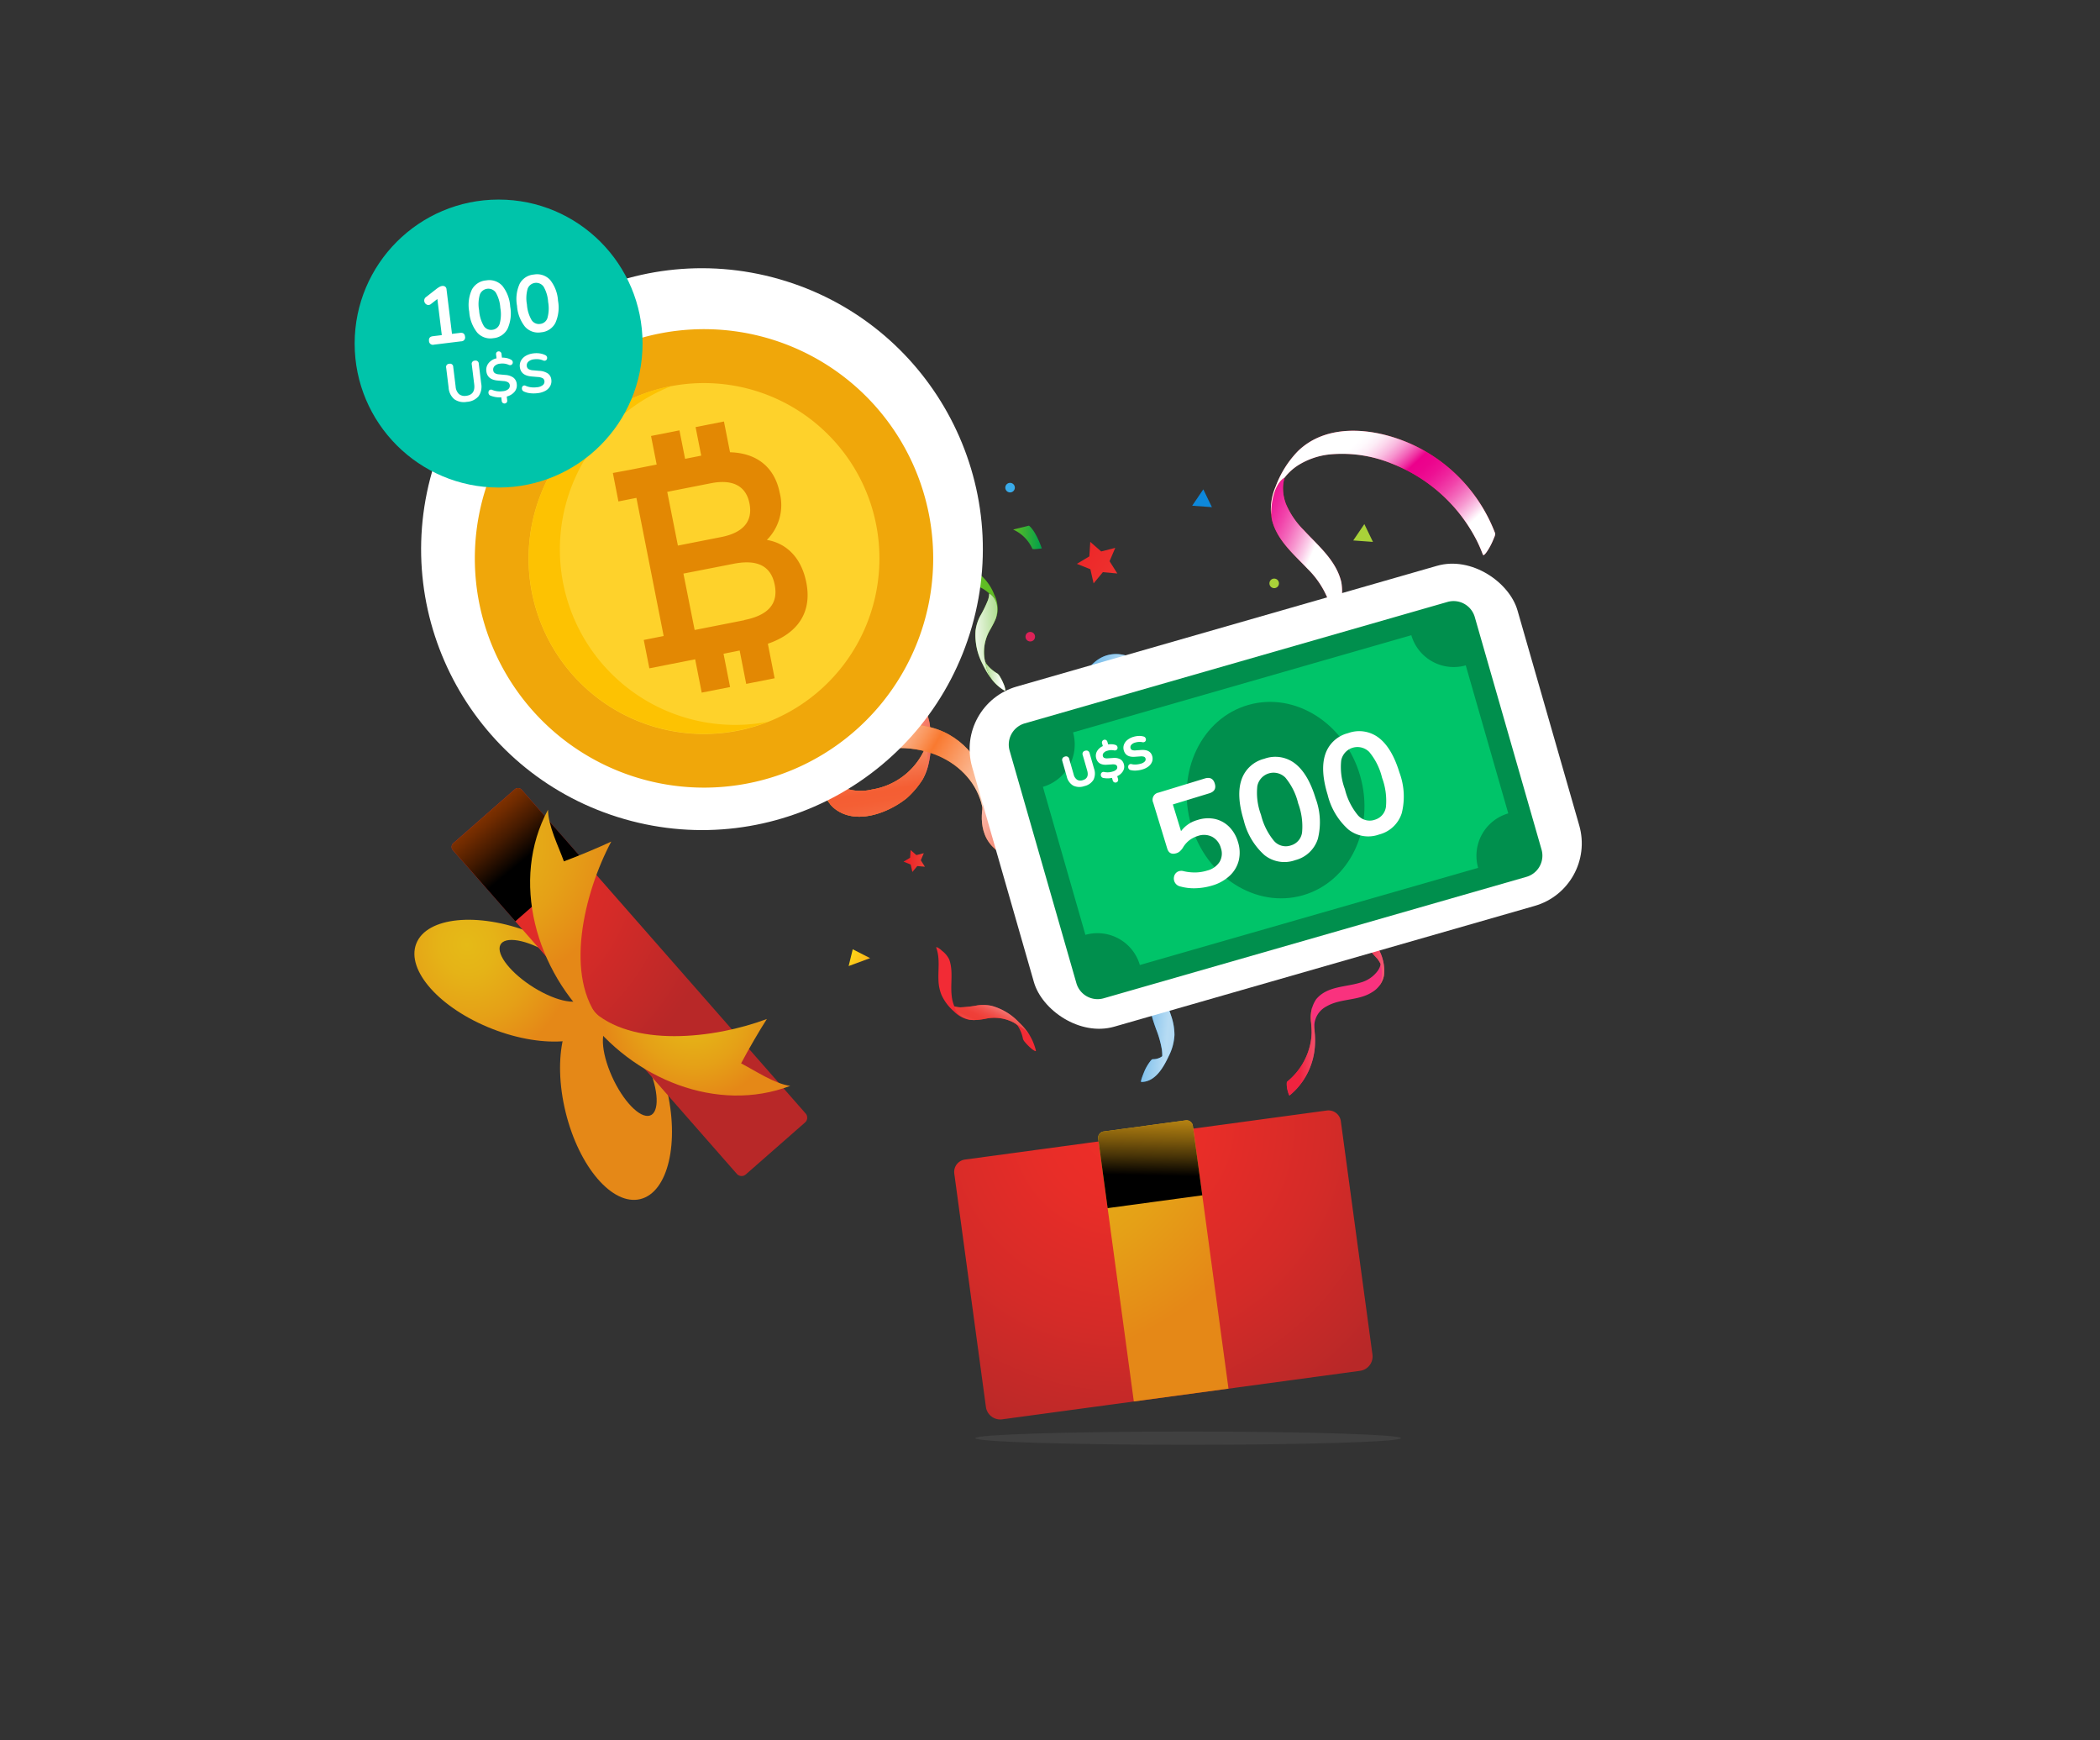 <svg xmlns="http://www.w3.org/2000/svg" xmlns:xlink="http://www.w3.org/1999/xlink" width="355.147" height="294.23" viewBox="0 0 355.147 294.23">
  <rect x="0" y="0" width="355.147" height="294.23" fill="#333333" stroke="none"/>
  <defs>
    <linearGradient id="linear-gradient" x1="-2.709" y1="-0.234" x2="2.237" y2="0.987" gradientUnits="objectBoundingBox">
      <stop offset="0.023" stop-color="#fff"/>
      <stop offset="0.061" stop-color="#f5f0d9"/>
      <stop offset="0.125" stop-color="#e7d9a1"/>
      <stop offset="0.189" stop-color="#dac670"/>
      <stop offset="0.252" stop-color="#d0b648"/>
      <stop offset="0.314" stop-color="#c9a929"/>
      <stop offset="0.374" stop-color="#c3a112"/>
      <stop offset="0.431" stop-color="#c09b05"/>
      <stop offset="0.483" stop-color="#bf9a01"/>
      <stop offset="0.552" stop-color="#bf9b04"/>
      <stop offset="0.617" stop-color="#c2a010"/>
      <stop offset="0.681" stop-color="#c7a723"/>
      <stop offset="0.745" stop-color="#ceb23e"/>
      <stop offset="0.808" stop-color="#d7c061"/>
      <stop offset="0.87" stop-color="#e2d18c"/>
      <stop offset="0.933" stop-color="#eee5be"/>
      <stop offset="0.993" stop-color="#fdfcf8"/>
      <stop offset="1" stop-color="#fff"/>
    </linearGradient>
    <linearGradient id="linear-gradient-2" x1="-0.834" y1="0.374" x2="1.197" y2="0.568" gradientUnits="objectBoundingBox">
      <stop offset="0" stop-color="#60bc24"/>
      <stop offset="0.381" stop-color="#abdb8b"/>
      <stop offset="0.821" stop-color="#fff"/>
    </linearGradient>
    <linearGradient id="linear-gradient-3" x1="238.349" y1="-106.751" x2="-237.283" y2="107.73" xlink:href="#linear-gradient-2"/>
    <linearGradient id="linear-gradient-4" x1="49.692" y1="-19.897" x2="-48.672" y2="20.891" xlink:href="#linear-gradient-2"/>
    <linearGradient id="linear-gradient-5" x1="103.152" y1="-41.139" x2="-102.097" y2="42.145" xlink:href="#linear-gradient-2"/>
    <linearGradient id="linear-gradient-6" x1="15098.982" y1="-3784.113" x2="240.04" y2="-59.546" xlink:href="#linear-gradient-2"/>
    <linearGradient id="linear-gradient-7" x1="4284.09" y1="-548.322" x2="-4282.213" y2="549.158" xlink:href="#linear-gradient-2"/>
    <linearGradient id="linear-gradient-8" x1="385.467" y1="-200.898" x2="-384.375" y2="201.838" xlink:href="#linear-gradient-2"/>
    <linearGradient id="linear-gradient-9" x1="211.571" y1="-68.289" x2="-54.425" y2="18.401" xlink:href="#linear-gradient-2"/>
    <linearGradient id="linear-gradient-10" x1="2226.144" y1="-713.441" x2="-3929.152" y2="1261.047" xlink:href="#linear-gradient-2"/>
    <linearGradient id="linear-gradient-11" x1="223.226" y1="-76.219" x2="-56.338" y2="20.078" xlink:href="#linear-gradient-2"/>
    <linearGradient id="linear-gradient-12" x1="398.176" y1="-155.29" x2="111.268" y2="-42.893" xlink:href="#linear-gradient-2"/>
    <linearGradient id="linear-gradient-13" x1="278.935" y1="-101.661" x2="-69.534" y2="26.197" xlink:href="#linear-gradient-2"/>
    <linearGradient id="linear-gradient-14" x1="1139.048" y1="-693.838" x2="-399.818" y2="244.647" xlink:href="#linear-gradient-2"/>
    <linearGradient id="linear-gradient-15" x1="35.064" y1="-11.575" x2="-48.469" y2="17.609" xlink:href="#linear-gradient-2"/>
    <linearGradient id="linear-gradient-16" x1="1.956" y1="0.296" x2="-0.678" y2="0.725" xlink:href="#linear-gradient-2"/>
    <linearGradient id="linear-gradient-17" x1="-0.371" y1="1.306" x2="1.25" y2="-0.154" gradientUnits="objectBoundingBox">
      <stop offset="0.101" stop-color="#fff"/>
      <stop offset="0.252" stop-color="#f8afaa"/>
      <stop offset="0.41" stop-color="#f16057"/>
      <stop offset="0.483" stop-color="#ef4136"/>
      <stop offset="0.533" stop-color="#ef4439"/>
      <stop offset="0.581" stop-color="#f04f45"/>
      <stop offset="0.628" stop-color="#f16158"/>
      <stop offset="0.675" stop-color="#f37b73"/>
      <stop offset="0.721" stop-color="#f69c96"/>
      <stop offset="0.766" stop-color="#fac4c1"/>
      <stop offset="0.811" stop-color="#fef3f2"/>
      <stop offset="0.821" stop-color="#fff"/>
    </linearGradient>
    <linearGradient id="linear-gradient-18" x1="-0.127" y1="-0.062" x2="0.623" y2="0.685" gradientUnits="objectBoundingBox">
      <stop offset="0" stop-color="#ec008c"/>
      <stop offset="0.097" stop-color="#ec048d"/>
      <stop offset="0.199" stop-color="#ed1093"/>
      <stop offset="0.304" stop-color="#ee269d"/>
      <stop offset="0.411" stop-color="#f143aa"/>
      <stop offset="0.519" stop-color="#f369bb"/>
      <stop offset="0.628" stop-color="#f798d0"/>
      <stop offset="0.736" stop-color="#fbcee9"/>
      <stop offset="0.821" stop-color="#fff"/>
    </linearGradient>
    <linearGradient id="linear-gradient-19" x1="1.274" y1="0.338" x2="-0.024" y2="0.61" xlink:href="#linear-gradient-18"/>
    <linearGradient id="linear-gradient-20" x1="0.367" y1="-0.122" x2="0.569" y2="0.821" gradientUnits="objectBoundingBox">
      <stop offset="0" stop-color="#ec008c"/>
      <stop offset="0.071" stop-color="#ec0b91"/>
      <stop offset="0.197" stop-color="#ef299e"/>
      <stop offset="0.362" stop-color="#f259b4"/>
      <stop offset="0.561" stop-color="#f79cd2"/>
      <stop offset="0.787" stop-color="#fdf1f8"/>
      <stop offset="0.821" stop-color="#fff"/>
    </linearGradient>
    <linearGradient id="linear-gradient-21" x1="0.086" y1="0.242" x2="1.057" y2="0.873" gradientUnits="objectBoundingBox">
      <stop offset="0.173" stop-color="#fff"/>
      <stop offset="0.204" stop-color="#fefafd"/>
      <stop offset="0.237" stop-color="#fdeef7"/>
      <stop offset="0.27" stop-color="#fcd8ed"/>
      <stop offset="0.305" stop-color="#f9bbe0"/>
      <stop offset="0.339" stop-color="#f795cf"/>
      <stop offset="0.374" stop-color="#f366ba"/>
      <stop offset="0.409" stop-color="#ef30a1"/>
      <stop offset="0.436" stop-color="#ec008c"/>
      <stop offset="0.481" stop-color="#ec048d"/>
      <stop offset="0.529" stop-color="#ed1093"/>
      <stop offset="0.578" stop-color="#ee269d"/>
      <stop offset="0.629" stop-color="#f143aa"/>
      <stop offset="0.679" stop-color="#f369bb"/>
      <stop offset="0.731" stop-color="#f798d0"/>
      <stop offset="0.781" stop-color="#fbcee9"/>
      <stop offset="0.821" stop-color="#fff"/>
    </linearGradient>
    <linearGradient id="linear-gradient-22" x1="-0.582" y1="-0.223" x2="2.205" y2="1.529" gradientUnits="objectBoundingBox">
      <stop offset="0" stop-color="#ed1c24"/>
      <stop offset="0.322" stop-color="#ed292a"/>
      <stop offset="1" stop-color="#ef4136"/>
    </linearGradient>
    <linearGradient id="linear-gradient-23" x1="0" y1="0.5" x2="1" y2="0.5" xlink:href="#linear-gradient-22"/>
    <linearGradient id="linear-gradient-24" x1="0.107" y1="0.607" x2="3.346" y2="-0.704" gradientUnits="objectBoundingBox">
      <stop offset="0" stop-color="#ffde17"/>
      <stop offset="1" stop-color="#f26522"/>
    </linearGradient>
    <linearGradient id="linear-gradient-25" x1="-0.234" y1="0.432" x2="3.185" y2="0.747" xlink:href="#linear-gradient-24"/>
    <linearGradient id="linear-gradient-26" x1="-0.083" y1="0.026" x2="1.851" y2="1.6" xlink:href="#linear-gradient-24"/>
    <linearGradient id="linear-gradient-27" x1="-0.179" y1="0.38" x2="2.806" y2="1.689" xlink:href="#linear-gradient-24"/>
    <linearGradient id="linear-gradient-28" x1="-0.943" y1="0.092" x2="1.373" y2="1.002" xlink:href="#linear-gradient-22"/>
    <linearGradient id="linear-gradient-29" x1="0.403" y1="0.507" x2="4.548" y2="0.194" gradientUnits="objectBoundingBox">
      <stop offset="0.006" stop-color="#ed1c24"/>
      <stop offset="0.504" stop-color="#fff"/>
      <stop offset="0.566" stop-color="#fefafa"/>
      <stop offset="0.632" stop-color="#fdeeee"/>
      <stop offset="0.699" stop-color="#fbd8da"/>
      <stop offset="0.767" stop-color="#f9bbbd"/>
      <stop offset="0.837" stop-color="#f69598"/>
      <stop offset="0.907" stop-color="#f2666b"/>
      <stop offset="0.976" stop-color="#ee3037"/>
      <stop offset="1" stop-color="#ed1c24"/>
    </linearGradient>
    <linearGradient id="linear-gradient-30" x1="0.166" y1="0.534" x2="4.65" y2="-0.011" xlink:href="#linear-gradient-29"/>
    <linearGradient id="linear-gradient-31" x1="1.13" y1="0.373" x2="-4.982" y2="1.076" xlink:href="#linear-gradient-29"/>
    <linearGradient id="linear-gradient-32" x1="0" y1="0.5" x2="1" y2="0.5" xlink:href="#linear-gradient-18"/>
    <linearGradient id="linear-gradient-33" x1="-0.045" y1="0.045" x2="2.186" y2="2.324" gradientUnits="objectBoundingBox">
      <stop offset="0" stop-color="#0d88db"/>
      <stop offset="0.054" stop-color="#1f91dd"/>
      <stop offset="0.34" stop-color="#7ebfeb"/>
      <stop offset="0.571" stop-color="#c3e1f6"/>
      <stop offset="0.737" stop-color="#eef6fc"/>
      <stop offset="0.821" stop-color="#fff"/>
    </linearGradient>
    <linearGradient id="linear-gradient-34" x1="-0.373" y1="0.248" x2="1.673" y2="0.792" gradientUnits="objectBoundingBox">
      <stop offset="0" stop-color="#0d88db"/>
      <stop offset="0.353" stop-color="#fff"/>
      <stop offset="0.374" stop-color="#fafcfe"/>
      <stop offset="0.397" stop-color="#eef6fc"/>
      <stop offset="0.42" stop-color="#d8ecf9"/>
      <stop offset="0.443" stop-color="#bbddf4"/>
      <stop offset="0.467" stop-color="#95cbef"/>
      <stop offset="0.491" stop-color="#66b4e8"/>
      <stop offset="0.514" stop-color="#3099e0"/>
      <stop offset="0.515" stop-color="#2f99e0"/>
      <stop offset="0.519" stop-color="#3ea0e2"/>
      <stop offset="0.532" stop-color="#6bb6e9"/>
      <stop offset="0.545" stop-color="#93caee"/>
      <stop offset="0.56" stop-color="#b4daf3"/>
      <stop offset="0.575" stop-color="#cfe7f7"/>
      <stop offset="0.592" stop-color="#e4f2fb"/>
      <stop offset="0.611" stop-color="#f3f9fd"/>
      <stop offset="0.633" stop-color="#fcfdfe"/>
      <stop offset="0.667" stop-color="#fff"/>
      <stop offset="0.698" stop-color="#d1e8f8"/>
      <stop offset="0.733" stop-color="#a6d3f1"/>
      <stop offset="0.77" stop-color="#81c1ec"/>
      <stop offset="0.808" stop-color="#63b2e7"/>
      <stop offset="0.848" stop-color="#4ca7e4"/>
      <stop offset="0.891" stop-color="#3b9fe1"/>
      <stop offset="0.939" stop-color="#329ae0"/>
      <stop offset="1" stop-color="#2f99e0"/>
    </linearGradient>
    <linearGradient id="linear-gradient-35" x1="-0.11" y1="0.217" x2="1.525" y2="1.006" xlink:href="#linear-gradient-33"/>
    <linearGradient id="linear-gradient-36" x1="-0.72" y1="0.087" x2="3.212" y2="1.415" xlink:href="#linear-gradient-34"/>
    <linearGradient id="linear-gradient-37" x1="-1.283" y1="0.369" x2="3.316" y2="0.712" xlink:href="#linear-gradient-34"/>
    <linearGradient id="linear-gradient-38" x1="-1.151" y1="0.097" x2="1.619" y2="0.797" gradientUnits="objectBoundingBox">
      <stop offset="0" stop-color="#f97a30"/>
      <stop offset="0.356" stop-color="#fbb48b"/>
      <stop offset="0.821" stop-color="#fff"/>
    </linearGradient>
    <linearGradient id="linear-gradient-39" x1="-0.201" y1="0.243" x2="3.064" y2="1.403" xlink:href="#linear-gradient-17"/>
    <linearGradient id="linear-gradient-40" x1="-0.078" y1="0.291" x2="1.334" y2="0.742" gradientUnits="objectBoundingBox">
      <stop offset="0.101" stop-color="#fff"/>
      <stop offset="0.151" stop-color="#fefcfa"/>
      <stop offset="0.204" stop-color="#fef4ee"/>
      <stop offset="0.259" stop-color="#fde6d8"/>
      <stop offset="0.314" stop-color="#fdd3bb"/>
      <stop offset="0.37" stop-color="#fbba95"/>
      <stop offset="0.426" stop-color="#fa9d66"/>
      <stop offset="0.483" stop-color="#f97a30"/>
      <stop offset="0.629" stop-color="#fbb48b"/>
      <stop offset="0.821" stop-color="#fff"/>
    </linearGradient>
    <linearGradient id="linear-gradient-41" x1="-0.242" y1="-0.697" x2="2.708" y2="0.794" xlink:href="#linear-gradient-17"/>
    <linearGradient id="linear-gradient-42" x1="0.506" y1="-0.976" x2="2.978" y2="0.303" gradientUnits="objectBoundingBox">
      <stop offset="0.108" stop-color="#f97a30"/>
      <stop offset="0.417" stop-color="#fbb48b"/>
      <stop offset="0.821" stop-color="#fff"/>
    </linearGradient>
    <linearGradient id="linear-gradient-43" x1="0.287" y1="-0.615" x2="0.816" y2="1.784" xlink:href="#linear-gradient-17"/>
    <linearGradient id="linear-gradient-44" x1="0.24" y1="0.024" x2="0.571" y2="0.751" gradientUnits="objectBoundingBox">
      <stop offset="0" stop-color="#eb2a75"/>
      <stop offset="0.215" stop-color="#eb2970"/>
      <stop offset="0.441" stop-color="#eb2764"/>
      <stop offset="0.674" stop-color="#eb234e"/>
      <stop offset="0.908" stop-color="#ec1e31"/>
      <stop offset="1" stop-color="#ed1c24"/>
    </linearGradient>
    <linearGradient id="linear-gradient-45" y1="0.5" x2="1" y2="0.5" gradientUnits="objectBoundingBox">
      <stop offset="0" stop-color="#60bc24"/>
      <stop offset="1" stop-color="#00a14b"/>
    </linearGradient>
    <radialGradient id="radial-gradient" cx="-0.462" cy="0.491" r="0.803" gradientTransform="translate(-0.479) scale(1.957 1)" gradientUnits="objectBoundingBox">
      <stop offset="0" stop-color="#e5ba17"/>
      <stop offset="0.21" stop-color="#e5b317"/>
      <stop offset="0.512" stop-color="#e5a017"/>
      <stop offset="0.796" stop-color="#e58817"/>
    </radialGradient>
    <radialGradient id="radial-gradient-2" cx="0.236" cy="0.223" r="0.856" gradientTransform="translate(0.065) scale(0.87 1)" xlink:href="#radial-gradient"/>
    <radialGradient id="radial-gradient-3" cx="0.203" cy="0.094" r="0.795" gradientTransform="translate(-0.336) scale(1.671 1)" gradientUnits="objectBoundingBox">
      <stop offset="0" stop-color="#ef2e28"/>
      <stop offset="0.197" stop-color="#e82d28"/>
      <stop offset="0.481" stop-color="#d52b28"/>
      <stop offset="0.796" stop-color="#b82828"/>
    </radialGradient>
    <linearGradient id="linear-gradient-46" x1="0.23" y1="-0.162" x2="0.596" y2="0.746" gradientUnits="objectBoundingBox">
      <stop offset="0" stop-color="#aa4200"/>
      <stop offset="0.092" stop-color="#a33f00"/>
      <stop offset="0.226" stop-color="#8f3700"/>
      <stop offset="0.384" stop-color="#702b00"/>
      <stop offset="0.562" stop-color="#441a00"/>
      <stop offset="0.753" stop-color="#0d0500"/>
      <stop offset="0.796"/>
    </linearGradient>
    <radialGradient id="radial-gradient-4" cx="0.627" cy="0.205" r="0.852" gradientTransform="translate(0.124) scale(0.752 1)" xlink:href="#radial-gradient"/>
    <radialGradient id="radial-gradient-5" cx="0.14" cy="0.058" r="0.836" gradientTransform="translate(-0.636) scale(2.272 1)" xlink:href="#radial-gradient"/>
    <radialGradient id="radial-gradient-6" cx="0.368" cy="0.044" r="1.352" gradientTransform="translate(0.131) scale(0.738 1)" xlink:href="#radial-gradient-3"/>
    <radialGradient id="radial-gradient-7" cx="0.002" cy="-0.101" r="1.204" gradientTransform="translate(-0.578) scale(2.157 1)" xlink:href="#radial-gradient"/>
    <linearGradient id="linear-gradient-47" x1="0.524" y1="-0.353" x2="0.491" y2="0.879" gradientUnits="objectBoundingBox">
      <stop offset="0" stop-color="#e5a517"/>
      <stop offset="0.076" stop-color="#dea016"/>
      <stop offset="0.185" stop-color="#ca9214"/>
      <stop offset="0.315" stop-color="#ab7b11"/>
      <stop offset="0.461" stop-color="#7f5b0c"/>
      <stop offset="0.619" stop-color="#473307"/>
      <stop offset="0.787" stop-color="#040200"/>
      <stop offset="0.796"/>
    </linearGradient>
  </defs>
  <g id="img-cargas" transform="translate(0.076 0.076)">
    <g id="Rectángulo_2773" transform="translate(0)" opacity="0">
      <rect id="Rectángulo_6671" data-name="Rectángulo 6671" width="354.995" height="294.078" fill="#fff"/>
      <rect id="Rectángulo_6672" data-name="Rectángulo 6672" width="354.148" height="293.231" transform="translate(0.424 0.424)" fill="none" stroke="#707070" stroke-width="1"/>
    </g>
    <g id="premio_bitcoin" transform="translate(58.46 27.959)">
      <g id="Grupo_3261" data-name="Grupo 3261" transform="translate(4.962 44.796)">
        <path id="Trazado_51973" data-name="Trazado 51973" d="M702.138,1163.915c0,.62-16.119,1.121-36,1.121s-36-.5-36-1.121,16.119-1.122,36-1.122S702.138,1163.3,702.138,1163.915Z" transform="translate(-528.706 -993.578)" fill="#757575" opacity="0.2"/>
        <g id="Grupo_3258" data-name="Grupo 3258" transform="translate(60.853 0)">
          <g id="Grupo_3247" data-name="Grupo 3247" transform="translate(97.848 48.506)">
            <path id="Trazado_51974" data-name="Trazado 51974" d="M1007.146,402.989c-2.139,1.645-4.848,1.965-7.317,2.868a10.253,10.253,0,0,0-3.016,1.671,11.3,11.3,0,0,0-2.926,4.063,7.223,7.223,0,0,0-.842,4.225,13.528,13.528,0,0,0,1.471,3.68A9.966,9.966,0,0,1,995.649,426a5.684,5.684,0,0,1-.175.716l-.065.2a1.35,1.35,0,0,0-.136.248c-.03.041-.06.082-.091.122a8.57,8.57,0,0,1-2.627,2.159,2.5,2.5,0,0,0-.647.784,10.594,10.594,0,0,0-.79,1.465,5.173,5.173,0,0,0-.437,1.226c-.018.113-.076.445.153.323a13.133,13.133,0,0,0,5.2-5.879,14.086,14.086,0,0,0,1.818-7.51,9.8,9.8,0,0,0-.906-3.249,27.565,27.565,0,0,1-1.668-3.717,5.377,5.377,0,0,1-.237-1.511,8.887,8.887,0,0,1,2.3-1.414c2.66-1.179,5.712-1.355,8.08-3.176a5.8,5.8,0,0,0,1.438-2.249,5.174,5.174,0,0,0,.437-1.226C1007.312,403.231,1007.364,402.822,1007.146,402.989Zm-11.753,24-.014.023h0Zm-.015.025-.02.034-.007.01.027-.044ZM995.4,427c.047-.088.046-.09,0,0l-.009.017,0,0-.031.054.014-.026.016-.027,0,0,.047-.085-.03.059c.018-.032.035-.063.044-.083C995.527,426.758,995.448,426.935,995.4,427Z" transform="translate(-990.661 -402.949)" fill="#efc514"/>
            <path id="Trazado_51975" data-name="Trazado 51975" d="M1006.19,461.468h0a20.853,20.853,0,0,0,1.209,2.657,9.969,9.969,0,0,1,1.132,6.506,5.655,5.655,0,0,1-.175.716c0-.009-.036.107-.065.2a.444.444,0,0,0-.064.1l.009.049.014-.026.016-.027,0,0,.047-.085-.03.059c.018-.032.035-.063.044-.083.085-.148.007.029-.044.093.047-.088.046-.09,0,0l-.009.017,0,0-.031.054a8.207,8.207,0,0,1-1.673,3.866,17.285,17.285,0,0,0,2.352-3.569,14.085,14.085,0,0,0,1.818-7.51,9.8,9.8,0,0,0-.906-3.249,27.574,27.574,0,0,1-1.668-3.717,5.369,5.369,0,0,1-.237-1.512S1005.21,457.3,1006.19,461.468Zm2.072,10.172-.02.034-.007.01.027-.044Zm0,0h0l.013-.022Z" transform="translate(-1003.543 -447.577)" opacity="0.5" fill="url(#linear-gradient)" style="mix-blend-mode: multiply;isolation: isolate"/>
          </g>
          <g id="Grupo_3248" data-name="Grupo 3248" transform="translate(33.979 20.915)">
            <path id="Trazado_51976" data-name="Trazado 51976" d="M640.9,344.078l-.009-.017.009.017Z" transform="translate(-632.586 -325.824)" fill="none"/>
            <path id="Trazado_51977" data-name="Trazado 51977" d="M640.577,343.517l0,0-.033-.065.021.045c-.013-.025-.025-.048-.031-.063-.06-.112-.005.022.03.07q-.05-.1,0,0l.006.013h0l.022.041-.01-.019Z" transform="translate(-632.266 -325.261)" fill="none"/>
            <path id="Trazado_51978" data-name="Trazado 51978" d="M640.968,344.2l0,.008-.019-.034h0Z" transform="translate(-632.639 -325.922)" fill="none"/>
            <path id="Trazado_51979" data-name="Trazado 51979" d="M640.4,350.844c-.053-.095-.105-.19-.156-.286Q640.325,350.7,640.4,350.844Z" transform="translate(-632.046 -331.289)" fill="#60bc24"/>
            <path id="Trazado_51980" data-name="Trazado 51980" d="M639.269,348.667c-.049-.093-.1-.186-.143-.279C639.173,348.481,639.22,348.575,639.269,348.667Z" transform="translate(-631.102 -329.464)" fill="#60bc24"/>
            <path id="Trazado_51981" data-name="Trazado 51981" d="M641.583,352.969c-.06-.1-.118-.2-.175-.3Q641.493,352.82,641.583,352.969Z" transform="translate(-633.021 -333.065)" fill="#60bc24"/>
            <path id="Trazado_51982" data-name="Trazado 51982" d="M638,346.079q-.087-.174-.169-.35Q637.913,345.9,638,346.079Z" transform="translate(-630.013 -327.227)" fill="#60bc24"/>
            <path id="Trazado_51983" data-name="Trazado 51983" d="M649.223,296.711a10.022,10.022,0,0,1-.577,1.235A10.022,10.022,0,0,0,649.223,296.711Z" transform="translate(-639.109 -285.996)" fill="#60bc24"/>
            <path id="Trazado_51984" data-name="Trazado 51984" d="M642.827,355.071q-.1-.154-.194-.311Q642.728,354.918,642.827,355.071Z" transform="translate(-634.052 -334.824)" fill="#60bc24"/>
            <path id="Trazado_51985" data-name="Trazado 51985" d="M647.02,361.208q-.126-.154-.246-.312Q646.894,361.055,647.02,361.208Z" transform="translate(-637.535 -339.985)" fill="#60bc24"/>
            <path id="Trazado_51986" data-name="Trazado 51986" d="M645.543,359.2q-.118-.157-.231-.318Q645.425,359.045,645.543,359.2Z" transform="translate(-636.305 -338.292)" fill="#60bc24"/>
            <path id="Trazado_51987" data-name="Trazado 51987" d="M644.146,357.154q-.109-.156-.213-.317Q644.037,357,644.146,357.154Z" transform="translate(-635.145 -336.571)" fill="#60bc24"/>
            <path id="Trazado_51988" data-name="Trazado 51988" d="M640.867,343.757l.009.014Z" transform="translate(-632.566 -325.568)" fill="#60bc24"/>
            <path id="Trazado_51989" data-name="Trazado 51989" d="M598.729,239.977a5.085,5.085,0,0,0,.221-.757,5.4,5.4,0,0,0-.523-3.175,8.44,8.44,0,0,0-2.083-3.105,7.66,7.66,0,0,0-2.209-1.323c-1.82-.736-3.834-1.042-5.39-2.323-.159-.131-.13.176-.122.237a3.862,3.862,0,0,0,.3.926,4.327,4.327,0,0,0,1.017,1.715c1.722,1.418,4,1.625,5.952,2.571a6.637,6.637,0,0,1,1.685,1.113S599.564,236.888,598.729,239.977Z" transform="translate(-588.615 -229.262)" fill="#60bc24"/>
            <path id="Trazado_51990" data-name="Trazado 51990" d="M644.3,348.441a3.885,3.885,0,0,0-.3-.926,7.932,7.932,0,0,0-.554-1.113,1.873,1.873,0,0,0-.464-.6,6.4,6.4,0,0,1-1.907-1.677l-.065-.093a1.367,1.367,0,0,0-.078-.165c.008.014.018.034.029.054l-.008.037a6.129,6.129,0,0,0,1.153,2.927,7.644,7.644,0,0,0,2.067,1.8C644.343,348.775,644.308,348.526,644.3,348.441Z" transform="translate(-632.622 -325.659)" fill="#60bc24"/>
            <path id="Trazado_51991" data-name="Trazado 51991" d="M644.3,348.441a3.885,3.885,0,0,0-.3-.926,7.932,7.932,0,0,0-.554-1.113,1.873,1.873,0,0,0-.464-.6,6.4,6.4,0,0,1-1.907-1.677l-.065-.093a1.367,1.367,0,0,0-.078-.165c.008.014.018.034.029.054l-.008.037a6.129,6.129,0,0,0,1.153,2.927,7.644,7.644,0,0,0,2.067,1.8C644.343,348.775,644.308,348.526,644.3,348.441Z" transform="translate(-632.622 -325.659)" fill="url(#linear-gradient-2)" style="mix-blend-mode: multiply;isolation: isolate"/>
            <path id="Trazado_51992" data-name="Trazado 51992" d="M647.194,304.5c-.09.168-.181.334-.272.5C647.013,304.837,647.1,304.671,647.194,304.5Z" transform="translate(-637.659 -292.55)" fill="#60bc24"/>
            <path id="Trazado_51993" data-name="Trazado 51993" d="M645.28,358.839l-.006-.009Z" transform="translate(-636.273 -338.247)" fill="url(#linear-gradient-3)" style="mix-blend-mode: multiply;isolation: isolate"/>
            <path id="Trazado_51994" data-name="Trazado 51994" d="M643.867,356.734l-.013-.019Z" transform="translate(-635.079 -336.468)" fill="url(#linear-gradient-4)" style="mix-blend-mode: multiply;isolation: isolate"/>
            <path id="Trazado_51995" data-name="Trazado 51995" d="M640.922,343.846l0,0Z" transform="translate(-632.612 -325.643)" fill="url(#linear-gradient-5)" style="mix-blend-mode: multiply;isolation: isolate"/>
            <path id="Trazado_51996" data-name="Trazado 51996" d="M652.281,296.708Z" transform="translate(-642.167 -285.994)" fill="url(#linear-gradient-6)" style="mix-blend-mode: multiply;isolation: isolate"/>
            <path id="Trazado_51997" data-name="Trazado 51997" d="M648.323,362.863Z" transform="translate(-638.837 -341.639)" fill="url(#linear-gradient-7)" style="mix-blend-mode: multiply;isolation: isolate"/>
            <path id="Trazado_51998" data-name="Trazado 51998" d="M646.766,360.887v0Z" transform="translate(-637.527 -339.975)" fill="url(#linear-gradient-8)" style="mix-blend-mode: multiply;isolation: isolate"/>
            <path id="Trazado_51999" data-name="Trazado 51999" d="M638.931,348l-.037-.072Z" transform="translate(-630.906 -329.08)" fill="url(#linear-gradient-9)" style="mix-blend-mode: multiply;isolation: isolate"/>
            <path id="Trazado_52000" data-name="Trazado 52000" d="M648.637,304.483l0,0Z" transform="translate(-639.101 -292.533)" fill="url(#linear-gradient-10)" style="mix-blend-mode: multiply;isolation: isolate"/>
            <path id="Trazado_52001" data-name="Trazado 52001" d="M640.062,350.212l-.035-.065Z" transform="translate(-631.86 -330.943)" fill="url(#linear-gradient-11)" style="mix-blend-mode: multiply;isolation: isolate"/>
            <path id="Trazado_52002" data-name="Trazado 52002" d="M642.527,354.588l-.02-.033Z" transform="translate(-633.946 -334.651)" fill="url(#linear-gradient-12)" style="mix-blend-mode: multiply;isolation: isolate"/>
            <path id="Trazado_52003" data-name="Trazado 52003" d="M641.259,352.409l-.028-.049Z" transform="translate(-632.873 -332.805)" fill="url(#linear-gradient-13)" style="mix-blend-mode: multiply;isolation: isolate"/>
            <path id="Trazado_52004" data-name="Trazado 52004" d="M640.827,343.715s0,0,.006.007S640.828,343.715,640.827,343.715Z" transform="translate(-632.533 -325.533)" fill="url(#linear-gradient-14)" style="mix-blend-mode: multiply;isolation: isolate"/>
            <path id="Trazado_52005" data-name="Trazado 52005" d="M646.3,307.648l-.117.215Z" transform="translate(-637.038 -295.196)" fill="url(#linear-gradient-15)" style="mix-blend-mode: multiply;isolation: isolate"/>
            <path id="Trazado_52006" data-name="Trazado 52006" d="M631.848,282.434h0l-.006-.013c-.035-.065-.035-.064,0,0-.036-.049-.09-.183-.03-.07.007.016.018.039.031.063l-.021-.045.033.065,0,0,.012.021.01.02.008-.037c-.01-.021-.02-.04-.029-.054l0,0-.009-.014s0-.007-.006-.007l-.043-.148a4.225,4.225,0,0,1-.113-.539,7.448,7.448,0,0,1,1.007-4.828l.118-.215c.091-.165.182-.332.272-.5v0a10.066,10.066,0,0,0,.578-1.235h0c.835-3.089-1.157-4.12-1.157-4.12a4.015,4.015,0,0,1-.214,1.122,20.584,20.584,0,0,1-1.337,2.733,7.311,7.311,0,0,0-.757,2.4,10.523,10.523,0,0,0,1.17,5.65q.082.176.169.35l.037.072q.07.14.143.28l.035.065c.051.1.1.191.156.286l.028.049c.057.1.115.2.175.3l.02.033q.095.157.194.31l.013.019q.1.16.213.317l.006.009q.113.161.231.318l0,0q.119.159.246.313h0a6.126,6.126,0,0,1-1.153-2.927Zm.023.033,0-.008-.014-.026h0Zm-.02-.035h0l-.009-.017Z" transform="translate(-623.538 -264.178)" fill="#60bc24"/>
            <path id="Trazado_52007" data-name="Trazado 52007" d="M631.848,282.434h0l-.006-.013c-.035-.065-.035-.064,0,0-.036-.049-.09-.183-.03-.07.007.016.018.039.031.063l-.021-.045.033.065,0,0,.012.021.01.02.008-.037c-.01-.021-.02-.04-.029-.054l0,0-.009-.014s0-.007-.006-.007l-.043-.148a4.225,4.225,0,0,1-.113-.539,7.448,7.448,0,0,1,1.007-4.828l.118-.215c.091-.165.182-.332.272-.5v0a10.066,10.066,0,0,0,.578-1.235h0c.835-3.089-1.157-4.12-1.157-4.12a4.015,4.015,0,0,1-.214,1.122,20.584,20.584,0,0,1-1.337,2.733,7.311,7.311,0,0,0-.757,2.4,10.523,10.523,0,0,0,1.17,5.65q.082.176.169.35l.037.072q.07.14.143.28l.035.065c.051.1.1.191.156.286l.028.049c.057.1.115.2.175.3l.02.033q.095.157.194.31l.013.019q.1.16.213.317l.006.009q.113.161.231.318l0,0q.119.159.246.313h0a6.126,6.126,0,0,1-1.153-2.927Zm.023.033,0-.008-.014-.026h0Zm-.02-.035h0l-.009-.017Z" transform="translate(-623.538 -264.178)" fill="url(#linear-gradient-16)" style="mix-blend-mode: multiply;isolation: isolate"/>
          </g>
          <g id="Grupo_3249" data-name="Grupo 3249" transform="translate(33.979 87.327)">
            <path id="Trazado_52008" data-name="Trazado 52008" d="M588.626,647.419c.65,1.785.29,3.671.372,5.52a7.22,7.22,0,0,0,.482,2.379,7.956,7.956,0,0,0,2.107,2.826,5.086,5.086,0,0,0,2.657,1.462,9.529,9.529,0,0,0,2.782-.206,7.017,7.017,0,0,1,4.607.62,3.994,3.994,0,0,1,.443.269l.118.085a.915.915,0,0,0,.138.144c.021.029.042.057.063.087a6.034,6.034,0,0,1,.892,2.222,1.761,1.761,0,0,0,.389.6,7.466,7.466,0,0,0,.816.842,3.66,3.66,0,0,0,.731.554c.072.036.283.145.249-.034a9.244,9.244,0,0,0-2.843-4.737,9.915,9.915,0,0,0-4.655-2.814,6.9,6.9,0,0,0-2.373-.081,19.416,19.416,0,0,1-2.849.331,3.791,3.791,0,0,1-1.065-.162,6.253,6.253,0,0,1-.46-1.847c-.227-2.035.3-4.121-.417-6.1a4.087,4.087,0,0,0-1.2-1.442,3.644,3.644,0,0,0-.73-.554C588.823,647.359,588.559,647.237,588.626,647.419ZM602.241,660.4l.012.014h0Zm.013.015.018.02.005.007-.024-.027Zm-.005-.016c-.049-.05-.051-.05,0,0l.01.01h0l.03.032-.014-.015-.015-.017v0l-.048-.05.033.033c-.018-.019-.035-.037-.047-.047C602.114,660.262,602.217,660.353,602.249,660.4Z" transform="translate(-588.615 -647.321)" fill="#f22b35"/>
            <path id="Trazado_52009" data-name="Trazado 52009" d="M611.254,711.383h0a14.71,14.71,0,0,0,2.04-.248,7.02,7.02,0,0,1,4.607.621,4,4,0,0,1,.443.269l.118.085a.312.312,0,0,0,.055.065l.035,0-.014-.015-.015-.016v0l-.047-.049.033.033a.646.646,0,0,0-.046-.047c-.081-.089.021,0,.053.049q-.074-.075,0,0l.01.01v0l.03.032a5.775,5.775,0,0,1,2.24,1.943,12.174,12.174,0,0,0-1.9-2.336,9.918,9.918,0,0,0-4.655-2.814,6.9,6.9,0,0,0-2.373-.081,19.418,19.418,0,0,1-2.849.331,3.79,3.79,0,0,1-1.065-.162S608.246,711.156,611.254,711.383Zm7.268.768.018.02.005.006-.024-.027Zm0,0h0l-.012-.013Z" transform="translate(-604.883 -699.056)" opacity="0.8" fill="url(#linear-gradient-17)" style="mix-blend-mode: multiply;isolation: isolate"/>
          </g>
          <g id="Grupo_3251" data-name="Grupo 3251" transform="translate(86.487 0)">
            <g id="Grupo_3250" data-name="Grupo 3250">
              <path id="Trazado_52010" data-name="Trazado 52010" d="M961.157,114.918a27.176,27.176,0,0,0-13.026-14.5c-6.072-3.1-14.953-4.59-20.325.639a17.151,17.151,0,0,0-3.754,5.961,9.437,9.437,0,0,0-.669,5.471c.77,3.535,3.7,5.97,6.073,8.475a15.147,15.147,0,0,1,3.288,4.784,7.357,7.357,0,0,1,.521,2.633,4.889,4.889,0,0,1-.042.627,6.751,6.751,0,0,1-4.1,1.641c-1.74.162-3.654.145-5.118,1.243a7.9,7.9,0,0,0-1.846,2.1,16.259,16.259,0,0,0-1.782,3.733,10.731,10.731,0,0,0-.377,5.057c.33,2.047,1.066,4,1.47,6.031a11.927,11.927,0,0,1,.258,2.613,7.585,7.585,0,0,1-.1,1.047c-.012.075-.026.15-.04.225a4.249,4.249,0,0,1-.552.425,2.694,2.694,0,0,0-.647.784,10.589,10.589,0,0,0-.791,1.465,5.178,5.178,0,0,0-.437,1.226c-.016.1-.072.467.153.323,1.859-1.2,3.006-3.466,3.754-5.471a10.887,10.887,0,0,0,.639-5.238c-.438-3.343-2.4-6.991-1.657-10.328.055-.051.11-.1.169-.148a5.243,5.243,0,0,1,2.431-1c1.751-.291,3.607-.124,5.265-.856a9.164,9.164,0,0,0,4.087-4.5,9.011,9.011,0,0,0,1.135-6.221c-.881-3.656-3.918-6.128-6.355-8.764a14.015,14.015,0,0,1-2.985-4.371,7.665,7.665,0,0,1-.513-2.522,6.127,6.127,0,0,1,.067-1.107,8.164,8.164,0,0,1,.194-.846l.03-.039c.107-.137.21-.273.324-.4a9.223,9.223,0,0,1,1.906-1.649,12.526,12.526,0,0,1,5.36-1.857,22.251,22.251,0,0,1,10.571,1.57,27.241,27.241,0,0,1,14.339,13.032,24.527,24.527,0,0,1,1.01,2.329c.173.461,1.016-1.008,1.089-1.138a11.669,11.669,0,0,0,.725-1.5C960.994,115.66,961.251,115.168,961.157,114.918Z" transform="translate(-919.146 -97.608)" fill="#e52851"/>
              <path id="Trazado_52011" data-name="Trazado 52011" d="M956.214,171.261a9.009,9.009,0,0,0,1.135-6.221c-.881-3.655-3.918-6.128-6.355-8.764a14.013,14.013,0,0,1-2.985-4.371,7.677,7.677,0,0,1-.513-2.522,6.127,6.127,0,0,1,.067-1.107,8.149,8.149,0,0,1,.194-.846l.03-.039s-2.6,1.659-2.195,6.975c.77,3.535,3.7,5.97,6.073,8.475a15.15,15.15,0,0,1,3.287,4.784,7.352,7.352,0,0,1,.522,2.633,4.9,4.9,0,0,1-.042.627,7.543,7.543,0,0,1-3.924,5.107,5.887,5.887,0,0,0,.619-.231A9.164,9.164,0,0,0,956.214,171.261Z" transform="translate(-941.356 -139.482)" fill="url(#linear-gradient-18)" style="mix-blend-mode: multiply;isolation: isolate"/>
              <path id="Trazado_52012" data-name="Trazado 52012" d="M937.682,295.274a6.75,6.75,0,0,1-4.1,1.641c-1.74.162-3.654.145-5.118,1.243a7.9,7.9,0,0,0-1.846,2.1,16.269,16.269,0,0,0-1.782,3.733,10.547,10.547,0,0,0-.388,1.617A6.524,6.524,0,0,1,926.68,302a5.243,5.243,0,0,1,2.431-1c1.414-.235,2.9-.172,4.289-.525A7.121,7.121,0,0,0,937.682,295.274Z" transform="translate(-923.604 -263.873)" fill="url(#linear-gradient-19)" style="mix-blend-mode: multiply;isolation: isolate"/>
              <path id="Trazado_52013" data-name="Trazado 52013" d="M927.473,348.889c-.438-3.342-2.4-6.991-1.657-10.328a4.365,4.365,0,0,0-1.59,1.588c-.029.085-.06.169-.087.254a10.729,10.729,0,0,0-.377,5.057c.33,2.047,1.066,4,1.47,6.031a11.942,11.942,0,0,1,.258,2.613,7.592,7.592,0,0,1-.1,1.047c-.012.075-.026.15-.04.225a7.067,7.067,0,0,0,2.206-5.179A10.326,10.326,0,0,0,927.473,348.889Z" transform="translate(-922.908 -300.283)" fill="url(#linear-gradient-20)" style="mix-blend-mode: multiply;isolation: isolate"/>
              <path id="Trazado_52014" data-name="Trazado 52014" d="M969.7,100.421c-6.072-3.1-14.954-4.59-20.325.639a17.146,17.146,0,0,0-3.754,5.961,9.94,9.94,0,0,0-.782,4.8c.105-5.35,2.307-6.3,2.307-6.3.107-.137.209-.273.323-.4a9.227,9.227,0,0,1,1.906-1.649,12.527,12.527,0,0,1,5.36-1.857,22.251,22.251,0,0,1,10.571,1.57,27.24,27.24,0,0,1,14.339,13.032,24.448,24.448,0,0,1,1.01,2.329c.173.461,1.016-1.008,1.089-1.138a11.693,11.693,0,0,0,.724-1.5c.093-.241.351-.733.256-.984A27.178,27.178,0,0,0,969.7,100.421Z" transform="translate(-940.716 -97.608)" fill="url(#linear-gradient-21)" style="mix-blend-mode: multiply;isolation: isolate"/>
            </g>
          </g>
          <path id="Trazado_52015" data-name="Trazado 52015" d="M744.849,216.924l-.964,2.258,1.313,2.075-2.446-.219-1.567,1.891-.547-2.394-2.282-.907,2.108-1.26.157-2.451,1.85,1.615Z" transform="translate(-680.589 -197.122)" fill="url(#linear-gradient-22)"/>
          <path id="Trazado_52016" data-name="Trazado 52016" d="M376.518,322.359l-.267.624.363.574-.676-.061-.433.523-.151-.662-.631-.251.583-.348.043-.677.511.446Z" transform="translate(-374.723 -286.421)" fill="#dd2258"/>
          <path id="Trazado_52017" data-name="Trazado 52017" d="M557.247,544.415l-.509,1.193.694,1.1-1.292-.116-.828,1-.289-1.265-1.205-.479,1.113-.666.083-1.295.977.854Z" transform="translate(-525.366 -472.988)" fill="url(#linear-gradient-23)"/>
          <path id="Trazado_52018" data-name="Trazado 52018" d="M946.229,647.853l-.51,1.193.694,1.1-1.292-.116-.828,1L944,649.76l-1.205-.479,1.113-.666.083-1.294.977.853Z" transform="translate(-852.554 -559.994)" fill="#0d88db"/>
          <path id="Trazado_52019" data-name="Trazado 52019" d="M1130.4,288.068l-1.034,2.421,1.408,2.224-2.622-.235-1.681,2.027-.586-2.566-2.447-.972,2.26-1.351.168-2.627,1.983,1.732Z" transform="translate(-1004.494 -256.904)" fill="url(#linear-gradient-24)"/>
          <ellipse id="Elipse_620" data-name="Elipse 620" cx="0.806" cy="0.806" rx="0.806" ry="0.806" transform="translate(51.835 60.494)" fill="#ffde17"/>
          <path id="Trazado_52020" data-name="Trazado 52020" d="M685.3,312.548a.806.806,0,1,0-.806.806A.806.806,0,0,0,685.3,312.548Z" transform="translate(-634.608 -277.725)" fill="#dd2258"/>
          <path id="Trazado_52021" data-name="Trazado 52021" d="M663.783,153.9a.806.806,0,1,0-.807.806A.806.806,0,0,0,663.783,153.9Z" transform="translate(-616.507 -144.278)" fill="#39abea"/>
          <path id="Trazado_52022" data-name="Trazado 52022" d="M944.96,255.784a.806.806,0,1,0-.807.806A.806.806,0,0,0,944.96,255.784Z" transform="translate(-853.016 -229.978)" fill="#a9d239"/>
          <ellipse id="Elipse_621" data-name="Elipse 621" cx="1.797" cy="1.797" rx="1.797" ry="1.797" transform="translate(73.756 37.707) rotate(-13.217)" fill="url(#linear-gradient-25)"/>
          <circle id="Elipse_622" data-name="Elipse 622" cx="1.797" cy="1.797" r="1.797" transform="translate(17.263 11.417) rotate(-45)" fill="url(#linear-gradient-26)"/>
          <ellipse id="Elipse_623" data-name="Elipse 623" cx="1.797" cy="1.797" rx="1.797" ry="1.797" transform="translate(118.94 57.552)" fill="#912882"/>
          <path id="Trazado_52023" data-name="Trazado 52023" d="M388.285,419.351l-3.335-.244.782-2.659Z" transform="translate(-383.325 -365.798)" fill="#0d88db"/>
          <path id="Trazado_52024" data-name="Trazado 52024" d="M429.671,324.119l-2.922.081-.646-3.281Z" transform="translate(-417.941 -285.444)" fill="#a9d239"/>
          <path id="Trazado_52025" data-name="Trazado 52025" d="M495.388,652.347l.694-2.839,2.934,1.5Z" transform="translate(-476.219 -561.833)" fill="url(#linear-gradient-27)"/>
          <path id="Trazado_52026" data-name="Trazado 52026" d="M889.007,570.508l.694-2.839,2.934,1.5Z" transform="translate(-807.308 -492.995)" fill="url(#linear-gradient-28)"/>
          <path id="Trazado_52027" data-name="Trazado 52027" d="M1219.173,448.015l-3.335-.244,1.878-2.766Z" transform="translate(-1082.219 -389.817)" fill="#dd2258"/>
          <path id="Trazado_52028" data-name="Trazado 52028" d="M1035.914,199.98l-3.335-.244,1.879-2.766Z" transform="translate(-928.073 -181.185)" fill="#a9d239"/>
          <path id="Trazado_52029" data-name="Trazado 52029" d="M752.732,695.077l-3.335-.244,1.878-2.766Z" transform="translate(-689.876 -597.632)" fill="#f97a30"/>
          <path id="Trazado_52030" data-name="Trazado 52030" d="M864.466,163.014l-3.335-.244L863.01,160Z" transform="translate(-783.861 -150.092)" fill="#0d88db"/>
          <g id="Grupo_3252" data-name="Grupo 3252" transform="translate(93.252 63.999)">
            <path id="Trazado_52031" data-name="Trazado 52031" d="M963.558,547.59a11.81,11.81,0,0,0,2.931-6.868,14.26,14.26,0,0,0,.015-2.107,16.148,16.148,0,0,1-.083-1.795,3.8,3.8,0,0,1,2.057-3.017c2.382-1.382,5.4-.9,7.723-2.41a4.209,4.209,0,0,0,1.988-2.81,7.063,7.063,0,0,0-.249-2.832,6.4,6.4,0,0,0-.869-1.919c-.8-1.193-1.994-2.071-2.754-3.29a4.1,4.1,0,0,1-.25-.455,2.009,2.009,0,0,1,.8-1.314,4.093,4.093,0,0,1,3.572-.173,8.538,8.538,0,0,0,3.8.709,4.747,4.747,0,0,0,3.03-1.788,5.369,5.369,0,0,0,.957-3.583,8.179,8.179,0,0,0-1.534-4.514c-.4-.545-.851-1.057-1.208-1.632a4.7,4.7,0,0,1-.307-.561l-.007-.015c0-.038.009-.075.014-.112.016-.114.037-.229.063-.341a3.958,3.958,0,0,1,.218-.649,5.28,5.28,0,0,1,.784-1.285,5.352,5.352,0,0,1,2.605-1.73,9.334,9.334,0,0,1,7.021,1.2c.244.135.152-.739.14-.865a5.234,5.234,0,0,0-.171-.9c-.024-.083-.113-.457-.222-.518a14.527,14.527,0,0,0-1.616-.776c-2.133-.858-4.756-1.186-6.8.077a5.719,5.719,0,0,0-2.095,2.268,5.984,5.984,0,0,0-.421,3.674,7.148,7.148,0,0,0,.744,2.323,13.337,13.337,0,0,0,1.188,1.695,6.7,6.7,0,0,1,1.028,1.633l0,.007c0,.052,0,.1-.005.157-.005.078-.027.241-.045.349a4.514,4.514,0,0,1-5.447,3.47c-1.288-.275-2.488-.934-3.827-.958a2.6,2.6,0,0,0-2.7,1.684,5.492,5.492,0,0,0-.05,2.487,7.012,7.012,0,0,0,.736,2.3,33.828,33.828,0,0,0,2.79,3.385,5.328,5.328,0,0,1,.5.806c.009.019.017.037.026.056a2.12,2.12,0,0,1-.081.327,3.441,3.441,0,0,1-.346.716,5.317,5.317,0,0,1-2.959,2.077c-2.539.8-5.707.582-7.542,2.855a5.543,5.543,0,0,0-.832,3.966c.041.631.1,1.221.088,1.739a10.006,10.006,0,0,1-.218,1.806,11.273,11.273,0,0,1-3.89,6.369c-.1.084-.1.246-.1.37a4.5,4.5,0,0,0,.071.841c.013.084.285,1.243.415,1.137A11.607,11.607,0,0,0,963.558,547.59Z" transform="translate(-961.735 -500.476)" fill="#f9327e"/>
            <path id="Trazado_52032" data-name="Trazado 52032" d="M966.489,718.053a11.81,11.81,0,0,1-2.931,6.868,11.6,11.6,0,0,1-1.335,1.266c-.13.106-.4-1.053-.415-1.137a4.5,4.5,0,0,1-.071-.841c0-.123,0-.286.1-.37a11.273,11.273,0,0,0,3.89-6.369,10,10,0,0,0,.218-1.806c.012-.519-.046-1.109-.088-1.739a8.031,8.031,0,0,1,.162-2.627,11.473,11.473,0,0,0,.429,3.915h0c.018.24.038.487.054.732A14.259,14.259,0,0,1,966.489,718.053Z" transform="translate(-961.735 -677.808)" opacity="0.7" fill="url(#linear-gradient-29)" style="mix-blend-mode: multiply;isolation: isolate"/>
            <path id="Trazado_52033" data-name="Trazado 52033" d="M1037.728,624.387a6.125,6.125,0,0,1-.321-.857c-.288-1.144.311-1.431.311-1.431h0a1.907,1.907,0,0,0-.069.289,4.083,4.083,0,0,0,.25.455c.76,1.219,1.954,2.1,2.754,3.29a6.406,6.406,0,0,1,.869,1.919,7.073,7.073,0,0,1,.249,2.832,3.665,3.665,0,0,1-.8,1.752h0a4.819,4.819,0,0,0,.205-3.561c.009-.04.018-.08.025-.12l-.026-.056a5.36,5.36,0,0,0-.5-.806,33.889,33.889,0,0,1-2.791-3.385c-.039-.07-.074-.141-.11-.212Z" transform="translate(-1025.32 -602.778)" opacity="0.7" fill="url(#linear-gradient-30)" style="mix-blend-mode: multiply;isolation: isolate"/>
            <path id="Trazado_52034" data-name="Trazado 52034" d="M1096.294,542.186c-.005.037-.009.075-.014.112l.006.015a4.74,4.74,0,0,0,.307.561c.357.575.809,1.087,1.208,1.632a8.18,8.18,0,0,1,1.534,4.514,5.365,5.365,0,0,1-.957,3.583,4.754,4.754,0,0,1-2.1,1.546c3.759-1.952,2.537-5.969,2.48-6.152h0l0-.006a6.692,6.692,0,0,0-1.028-1.634,13.251,13.251,0,0,1-1.188-1.694A5.107,5.107,0,0,1,1096.294,542.186Z" transform="translate(-1074.849 -535.56)" opacity="0.7" fill="url(#linear-gradient-31)" style="mix-blend-mode: multiply;isolation: isolate"/>
          </g>
          <path id="Trazado_52035" data-name="Trazado 52035" d="M923.759,417.226l-.029-.047s-.165,3.271-2.139,4.325a4.249,4.249,0,0,1-.552.425,2.7,2.7,0,0,0-.647.784,10.6,10.6,0,0,0-.791,1.465,5.178,5.178,0,0,0-.437,1.226c-.016.1-.072.467.153.323,1.859-1.2,3.006-3.466,3.754-5.471A11.4,11.4,0,0,0,923.759,417.226Z" transform="translate(-832.659 -366.413)" fill="url(#linear-gradient-32)" style="mix-blend-mode: multiply;isolation: isolate"/>
          <g id="Grupo_3255" data-name="Grupo 3255" transform="translate(57.905 37.756)">
            <path id="Trazado_52036" data-name="Trazado 52036" d="M811.239,626.456a26.164,26.164,0,0,0-2.933,6.655c-.51,2.235.159,4.312.916,6.4a16.848,16.848,0,0,1,.932,3.281,7.154,7.154,0,0,1,.083,1.222,1.971,1.971,0,0,1-.343.224,2.686,2.686,0,0,1-1.237.286c-.213,0-.419.314-.519.445a8.383,8.383,0,0,0-.791,1.311c-.066.131-.9,2.091-.656,2.091,2.405,0,3.773-2.52,4.665-4.409a8.818,8.818,0,0,0,.948-3.532,10.038,10.038,0,0,0-.592-3.329c-.669-2.064-1.776-4.216-1.5-6.45a5.641,5.641,0,0,1,.261-1.145c-.018.081.266-.582.062-.158.036-.075.07-.151.1-.227l.033-.065c.047-.09.243-.461.232-.445l.269-.491c.312-.567.625-1.135.923-1.71a19.146,19.146,0,0,0,1.839-4.925A11.132,11.132,0,0,1,811.239,626.456Z" transform="translate(-795.937 -576.019)" fill="#0d88db"/>
            <path id="Trazado_52037" data-name="Trazado 52037" d="M796.988,482.449a6.315,6.315,0,0,0-2.91.422c-4.495,2.205-3.841,5.068-3.841,5.068a6.252,6.252,0,0,1,4.832-1.641s.024.038.028.042l-.009-.013.1-.013a4.863,4.863,0,0,1,2.325.875,4.25,4.25,0,0,1,1.146,1.225s2.274-.043,2.229-3.327A4.575,4.575,0,0,0,796.988,482.449Z" transform="translate(-782.106 -459.048)" fill="#0d88db"/>
            <path id="Trazado_52038" data-name="Trazado 52038" d="M796.988,482.449a6.315,6.315,0,0,0-2.91.422c-4.495,2.205-3.841,5.068-3.841,5.068a6.252,6.252,0,0,1,4.832-1.641s.024.038.028.042l-.009-.013.1-.013a4.863,4.863,0,0,1,2.325.875,4.25,4.25,0,0,1,1.146,1.225s2.274-.043,2.229-3.327A4.575,4.575,0,0,0,796.988,482.449Z" transform="translate(-782.106 -459.048)" opacity="0.7" fill="url(#linear-gradient-33)" style="mix-blend-mode: multiply;isolation: isolate"/>
            <g id="Grupo_3253" data-name="Grupo 3253">
              <path id="Trazado_52039" data-name="Trazado 52039" d="M757.992,361.279s.324,2.964-2.229,3.327a3.534,3.534,0,0,1-3.982-3.327c-.542-3.815-.868-4.231.868-8.4s3.244-11.2-1.584-15.281-9.489-2.564-11.479,2.928a4.806,4.806,0,0,0,.161,3.922s-1.116-3.165,1.133-4.549,5.442-.893,7.825,1.211,4.622,5.2,3.289,10.119-3.921,9.034-2.755,12.713,4.746,5.641,7.087,3.011A6.869,6.869,0,0,0,757.992,361.279Z" transform="translate(-739.225 -335.279)" fill="#0d88db"/>
              <path id="Trazado_52040" data-name="Trazado 52040" d="M757.992,361.279s.324,2.964-2.229,3.327a3.534,3.534,0,0,1-3.982-3.327c-.542-3.815-.868-4.231.868-8.4s3.244-11.2-1.584-15.281-9.489-2.564-11.479,2.928a4.806,4.806,0,0,0,.161,3.922s-1.116-3.165,1.133-4.549,5.442-.893,7.825,1.211,4.622,5.2,3.289,10.119-3.921,9.034-2.755,12.713,4.746,5.641,7.087,3.011A6.869,6.869,0,0,0,757.992,361.279Z" transform="translate(-739.225 -335.279)" opacity="0.7" fill="url(#linear-gradient-34)" style="mix-blend-mode: multiply;isolation: isolate"/>
            </g>
            <g id="Grupo_3254" data-name="Grupo 3254" transform="translate(0.202 4.393)">
              <path id="Trazado_52041" data-name="Trazado 52041" d="M742.14,365.953a9.021,9.021,0,0,0,.6-1.409c.059-.194.186-.5.057-.682a2.392,2.392,0,0,1-.4-.929s-2.849.913-1.564,4.776C740.985,367.929,742.071,366.091,742.14,365.953Z" transform="translate(-740.497 -362.933)" fill="#0d88db"/>
              <path id="Trazado_52042" data-name="Trazado 52042" d="M742.14,365.953a9.021,9.021,0,0,0,.6-1.409c.059-.194.186-.5.057-.682a2.392,2.392,0,0,1-.4-.929s-2.849.913-1.564,4.776C740.985,367.929,742.071,366.091,742.14,365.953Z" transform="translate(-740.497 -362.933)" opacity="0.7" fill="url(#linear-gradient-35)" style="mix-blend-mode: multiply;isolation: isolate"/>
            </g>
            <path id="Trazado_52043" data-name="Trazado 52043" d="M811.239,626.456a26.164,26.164,0,0,0-2.933,6.655c-.51,2.235.159,4.312.916,6.4a16.848,16.848,0,0,1,.932,3.281,7.154,7.154,0,0,1,.083,1.222,1.971,1.971,0,0,1-.343.224,2.686,2.686,0,0,1-1.237.286c-.213,0-.419.314-.519.445a8.383,8.383,0,0,0-.791,1.311c-.066.131-.9,2.091-.656,2.091,2.405,0,3.773-2.52,4.665-4.409a8.818,8.818,0,0,0,.948-3.532,10.038,10.038,0,0,0-.592-3.329c-.669-2.064-1.776-4.216-1.5-6.45a5.641,5.641,0,0,1,.261-1.145c-.018.081.266-.582.062-.158.036-.075.07-.151.1-.227l.033-.065c.047-.09.243-.461.232-.445l.269-.491c.312-.567.625-1.135.923-1.71a19.146,19.146,0,0,0,1.839-4.925A11.132,11.132,0,0,1,811.239,626.456Z" transform="translate(-795.937 -576.019)" opacity="0.7" fill="url(#linear-gradient-36)" style="mix-blend-mode: multiply;isolation: isolate"/>
            <path id="Trazado_52044" data-name="Trazado 52044" d="M782.521,500.439a13.474,13.474,0,0,0-2.079,4.23,7.251,7.251,0,0,0,.269,5.094,7.116,7.116,0,0,0,3.854,3.516,8.5,8.5,0,0,1,4.04,3.255,8.961,8.961,0,0,1,1.193,4.72,8.4,8.4,0,0,1-.32,2.177c-.011.035-.022.069-.033.1s-.046.131-.058.159l-.026.065-.076.165c.073-.164-.157.314-.211.418-.042.081-.085.161-.128.242l-.031.057a11.132,11.132,0,0,0,2.694-4.97,9.722,9.722,0,0,0-.559-6.057,7.437,7.437,0,0,0-3.291-3.585c-1.7-.91-3.467-1.483-4.573-3.172a6.388,6.388,0,0,1-.984-4.2A4.9,4.9,0,0,1,782.521,500.439Z" transform="translate(-773.613 -474.202)" fill="#0d88db"/>
            <path id="Trazado_52045" data-name="Trazado 52045" d="M782.521,500.439a13.474,13.474,0,0,0-2.079,4.23,7.251,7.251,0,0,0,.269,5.094,7.116,7.116,0,0,0,3.854,3.516,8.5,8.5,0,0,1,4.04,3.255,8.961,8.961,0,0,1,1.193,4.72,8.4,8.4,0,0,1-.32,2.177c-.011.035-.022.069-.033.1s-.046.131-.058.159l-.026.065-.076.165c.073-.164-.157.314-.211.418-.042.081-.085.161-.128.242l-.031.057a11.132,11.132,0,0,0,2.694-4.97,9.722,9.722,0,0,0-.559-6.057,7.437,7.437,0,0,0-3.291-3.585c-1.7-.91-3.467-1.483-4.573-3.172a6.388,6.388,0,0,1-.984-4.2A4.9,4.9,0,0,1,782.521,500.439Z" transform="translate(-773.613 -474.202)" opacity="0.7" fill="url(#linear-gradient-37)" style="mix-blend-mode: multiply;isolation: isolate"/>
          </g>
          <g id="Grupo_3257" data-name="Grupo 3257" transform="translate(14.572 29.258)">
            <path id="Trazado_52046" data-name="Trazado 52046" d="M486.864,311.409a9.732,9.732,0,0,0,.881-2.22,15.506,15.506,0,0,0,.429-2.6,31.916,31.916,0,0,0-.135-4.372,9.21,9.21,0,0,0-.4-1.586c-1.624-4.533-6.606-5.362-10.375-7.391a11,11,0,0,1-2.932-2.166,6.82,6.82,0,0,1-.887-1.194,5.116,5.116,0,0,1-.354-.732,4.818,4.818,0,0,1,.652-1.111,4.976,4.976,0,0,1,2.518-1.713,5.458,5.458,0,0,1,3.058-.031c.327.09.406-1.967.408-2.153a9.027,9.027,0,0,0-.079-1.529c-.026-.164-.051-.583-.247-.637a5.512,5.512,0,0,0-5.178,1.248,6.418,6.418,0,0,0-1.137,5.909,5.473,5.473,0,0,1,1.127-5.9c-.054.05-.108.1-.159.15-1.725,1.734-1.935,4.478-1.844,6.783a8.447,8.447,0,0,0,.873,3.716,7.79,7.79,0,0,0,2.049,2.342,23.511,23.511,0,0,0,5.767,2.989,16.442,16.442,0,0,1,4.215,2.34l-.066-.008a4.535,4.535,0,0,1,2.149,2.388,9.448,9.448,0,0,1,.427,2.3c0,.024,0,.046,0,.066l0-.066q0,.068.008.136c0-.019,0-.042,0-.071,0,.024,0,.047,0,.071s0,.033,0,.05c0,0-.163-.036-.438-.123a11.787,11.787,0,0,1-8.945,6.887,7.957,7.957,0,0,1-5.893-.837,4.983,4.983,0,0,1-1.567-1.723s-1.055,1.653.035,4.577A5.249,5.249,0,0,0,472,316.466c3.574,2.765,9.016.69,12.136-1.82A15.018,15.018,0,0,0,486.864,311.409Z" transform="translate(-469.712 -281.78)" fill="#f97a30"/>
            <path id="Trazado_52047" data-name="Trazado 52047" d="M487.307,283.225a6.42,6.42,0,0,0-1.131,5.926,4.814,4.814,0,0,1,.652-1.111,4.976,4.976,0,0,1,2.518-1.713,5.458,5.458,0,0,1,3.058-.031c.327.09.406-1.967.408-2.153a9.059,9.059,0,0,0-.079-1.529c-.026-.164-.051-.583-.248-.637A5.511,5.511,0,0,0,487.307,283.225Z" transform="translate(-482.8 -281.78)" fill="url(#linear-gradient-38)" style="mix-blend-mode: multiply;isolation: isolate"/>
            <path id="Trazado_52048" data-name="Trazado 52048" d="M497.885,309.921a9.192,9.192,0,0,0-.4-1.586c-1.624-4.533-6.606-5.362-10.375-7.391a11,11,0,0,1-2.932-2.166,6.817,6.817,0,0,1-.887-1.194,5.135,5.135,0,0,1-.354-.732,5.474,5.474,0,0,1,1.121-5.917c-.053.05-.108.1-.16.15-1.724,1.734-1.935,4.478-1.844,6.783a8.447,8.447,0,0,0,.873,3.716,7.786,7.786,0,0,0,2.049,2.342,23.507,23.507,0,0,0,5.767,2.989,16.443,16.443,0,0,1,4.215,2.34l-.067-.008a4.535,4.535,0,0,1,2.15,2.388,12.44,12.44,0,0,1-.329,7.474h0a9.731,9.731,0,0,0,.881-2.22,15.5,15.5,0,0,0,.429-2.6A31.93,31.93,0,0,0,497.885,309.921Z" transform="translate(-479.558 -289.481)" opacity="0.8" fill="url(#linear-gradient-39)" style="mix-blend-mode: multiply;isolation: isolate"/>
            <g id="Grupo_3256" data-name="Grupo 3256" transform="translate(0 20.201)">
              <path id="Trazado_52049" data-name="Trazado 52049" d="M493.9,425.228s.964-1.6.616-5.2-3.725-8.871-9.455-10.359-13.286-.843-16.841,3.5-.656,9.058-.656,9.058-2.774-6.145,7.509-8.558S493.746,417.268,493.9,425.228Z" transform="translate(-466.45 -408.946)" fill="#f97a30"/>
              <path id="Trazado_52050" data-name="Trazado 52050" d="M493.9,425.228s.964-1.6.616-5.2-3.725-8.871-9.455-10.359-13.286-.843-16.841,3.5-.656,9.058-.656,9.058-2.774-6.145,7.509-8.558S493.746,417.268,493.9,425.228Z" transform="translate(-466.45 -408.946)" opacity="0.8" fill="url(#linear-gradient-40)" style="mix-blend-mode: multiply;isolation: isolate"/>
            </g>
            <path id="Trazado_52051" data-name="Trazado 52051" d="M637.632,489.125s-1.715,4.9,1.249,8.037,8.444,3.183,9.44,6.35c0,0,1.437-1.278.307-4.556s-6.74-3.39-8.6-5.317C638.5,492.058,637.569,491.249,637.632,489.125Z" transform="translate(-610.023 -456.186)" fill="#f97a30"/>
            <path id="Trazado_52052" data-name="Trazado 52052" d="M637.632,489.125s-1.715,4.9,1.249,8.037,8.444,3.183,9.44,6.35c0,0,1.437-1.278.307-4.556s-6.74-3.39-8.6-5.317C638.5,492.058,637.569,491.249,637.632,489.125Z" transform="translate(-610.023 -456.186)" opacity="0.8" fill="url(#linear-gradient-41)" style="mix-blend-mode: multiply;isolation: isolate"/>
            <path id="Trazado_52053" data-name="Trazado 52053" d="M691.67,547.928a4.749,4.749,0,0,0-.3-.582c.663,2.973-.389,4.244-.389,4.244-.022.027-.044.054-.068.08a2.4,2.4,0,0,1-2.117.824c-.386-.047-.485,1.9-.5,2.134-.014.258-.188,2.127.236,2.178,2.255.276,3.25-2.211,3.49-4.017A9.342,9.342,0,0,0,691.67,547.928Z" transform="translate(-653.016 -505.158)" fill="#f97a30"/>
            <path id="Trazado_52054" data-name="Trazado 52054" d="M691.369,547.346c.663,2.973-.389,4.244-.389,4.244-.022.027-.044.054-.068.08a2.4,2.4,0,0,1-2.117.824c-.386-.047-.485,1.9-.5,2.134-.014.258-.188,2.127.236,2.178,2.255.276,3.25-2.211,3.49-4.017a9.342,9.342,0,0,0-.353-4.862A4.749,4.749,0,0,0,691.369,547.346Z" transform="translate(-653.016 -505.158)" fill="url(#linear-gradient-42)" style="mix-blend-mode: multiply;isolation: isolate"/>
            <path id="Trazado_52055" data-name="Trazado 52055" d="M489.248,438.558l-.608-.164h0a11.817,11.817,0,0,1-8.787,6.526,7.958,7.958,0,0,1-5.893-.837,5.145,5.145,0,0,1-1.288-1.271h0a5.663,5.663,0,0,0,.177,4.675,5.293,5.293,0,0,0,.756.713c3.574,2.765,9.016.69,12.136-1.82a15.014,15.014,0,0,0,2.73-3.237A11.433,11.433,0,0,0,489.248,438.558Z" transform="translate(-471.317 -413.514)" fill="#f97a30"/>
            <path id="Trazado_52056" data-name="Trazado 52056" d="M489.248,438.558l-.608-.164h0a11.817,11.817,0,0,1-8.787,6.526,7.958,7.958,0,0,1-5.893-.837,5.145,5.145,0,0,1-1.288-1.271h0a5.663,5.663,0,0,0,.177,4.675,5.293,5.293,0,0,0,.756.713c3.574,2.765,9.016.69,12.136-1.82a15.014,15.014,0,0,0,2.73-3.237A11.433,11.433,0,0,0,489.248,438.558Z" transform="translate(-471.317 -413.514)" opacity="0.5" fill="url(#linear-gradient-43)" style="mix-blend-mode: multiply;isolation: isolate"/>
          </g>
          <path id="Trazado_52057" data-name="Trazado 52057" d="M1046.912,364.906a9.176,9.176,0,0,1,3.848-2.673l-2.687-.623a5.883,5.883,0,0,0-2.143,3.3Z" transform="translate(-939.303 -319.67)" fill="url(#linear-gradient-44)"/>
          <path id="Trazado_52058" data-name="Trazado 52058" d="M675.369,202.468s-.938-2.856-2.168-3.847l-2.676.661a6.435,6.435,0,0,1,3.25,3.254C673.853,202.692,675.369,202.468,675.369,202.468Z" transform="translate(-623.534 -182.574)" fill="url(#linear-gradient-45)"/>
        </g>
        <g id="Grupo_3259" data-name="Grupo 3259" transform="translate(0 67.751) rotate(-17)">
          <path id="Trazado_52059" data-name="Trazado 52059" d="M.055,16.758C-.484,26.282,3,34.224,7.84,34.5s9.2-7.226,9.735-16.75S14.629.281,9.79.007.594,7.233.055,16.758ZM11.772,5c1.8.44,3.575,4.473,3.968,9.01s-.748,7.858-2.546,7.418-3.575-4.474-3.968-9.01S9.973,4.563,11.772,5Z" transform="translate(16.819 38.044)" fill="url(#radial-gradient)"/>
          <path id="Trazado_52060" data-name="Trazado 52060" d="M28.183,23.414c3-3.806-.642-11.678-8.135-17.583s-16-7.607-19-3.8.643,11.678,8.135,17.583S25.183,27.219,28.183,23.414Zm-9.674-7.8c-3.139-3.3-4.984-7.3-4.122-8.94s4.105-.293,7.244,3.006,4.984,7.3,4.122,8.94S21.648,18.913,18.509,15.614Z" transform="translate(0 18.13)" fill="url(#radial-gradient-2)"/>
          <path id="Trazado_52061" data-name="Trazado 52061" d="M44.107,66.873,14.188.487A.826.826,0,0,0,13.1.073L.487,5.756A.826.826,0,0,0,.073,6.848L29.992,73.234a1.077,1.077,0,0,0,1.424.539L43.568,68.3A1.077,1.077,0,0,0,44.107,66.873Z" transform="translate(11.519 0)" fill="url(#radial-gradient-3)"/>
          <path id="Trazado_52062" data-name="Trazado 52062" d="M14.188.487A.826.826,0,0,0,13.1.073L.487,5.756A.826.826,0,0,0,.073,6.848l6.582,14.6L20.77,15.091Z" transform="translate(11.519 0)" fill="url(#linear-gradient-46)" style="mix-blend-mode: screen;isolation: isolate"/>
          <path id="Trazado_52063" data-name="Trazado 52063" d="M0,.548C4.445,13.315,16.476,23.109,29.639,22.22c-2.44-1.109-4.92-4.2-6.836-6.067,1.866-1.885,4.737-4.533,6.364-5.9C19.731,10.844,5.784,8.285,1.215,0Z" transform="translate(24.863 39.428)" fill="url(#radial-gradient-4)"/>
          <path id="Trazado_52064" data-name="Trazado 52064" d="M4.872,37.372l1.091-.492c-4.011-8.975,3.571-21.7,10.487-28.6-2.1.311-5.989.708-8.638.857C7.683,6.468,7.009,2.562,7.794,0-1.807,9.487-2.245,25.493,4.872,37.372Z" transform="translate(21.185 5.018)" fill="url(#radial-gradient-5)"/>
        </g>
        <g id="Grupo_3260" data-name="Grupo 3260" transform="translate(97.874 114.919)">
          <path id="Trazado_52065" data-name="Trazado 52065" d="M678.5,862.28l-5.346-39.447a2.11,2.11,0,0,0-2.375-1.808l-61.188,8.292a2.11,2.11,0,0,0-1.808,2.375l5.346,39.447a2.449,2.449,0,0,0,2.756,2.1l60.516-8.2A2.45,2.45,0,0,0,678.5,862.28Z" transform="translate(-607.767 -821.006)" fill="url(#radial-gradient-6)"/>
          <path id="Trazado_52066" data-name="Trazado 52066" d="M777.013,832.46a1.071,1.071,0,0,0-1.2-.917l-13.888,1.882a1.07,1.07,0,0,0-.917,1.2l6.023,44.447,16.009-2.169Z" transform="translate(-736.653 -829.861)" fill="url(#radial-gradient-7)"/>
          <path id="Trazado_52067" data-name="Trazado 52067" d="M777.013,832.46a1.071,1.071,0,0,0-1.2-.917l-13.888,1.882a1.07,1.07,0,0,0-.917,1.2l1.594,11.761,16.009-2.17Z" transform="translate(-736.653 -829.861)" fill="url(#linear-gradient-47)" style="mix-blend-mode: screen;isolation: isolate"/>
        </g>
        <rect id="Rectángulo_6720" data-name="Rectángulo 6720" width="95.969" height="59.838" rx="11" transform="matrix(0.961, -0.276, 0.276, 0.961, 97.874, 46.289)" fill="#fff"/>
        <g id="Grupo_10175" data-name="Grupo 10175" transform="matrix(0.961, -0.276, 0.276, 0.961, 106.219, 50.509)">
          <path id="Trazado_9616" data-name="Trazado 9616" d="M78.136,48.369H3.721A3.731,3.731,0,0,1,0,44.649V3.721A3.731,3.731,0,0,1,3.721,0H78.136a3.731,3.731,0,0,1,3.721,3.721V44.649a3.732,3.732,0,0,1-3.721,3.721Z" transform="translate(0 0)" fill="#008f4d"/>
          <path id="Trazado_9617" data-name="Trazado 9617" d="M66.973,40.928H7.442A7.463,7.463,0,0,0,0,33.485V7.442A7.463,7.463,0,0,0,7.442,0H66.973a7.463,7.463,0,0,0,7.442,7.442V33.485A7.463,7.463,0,0,0,66.973,40.928Z" transform="translate(3.721 3.721)" fill="#00c469"/>
          <g id="Grupo_4564" data-name="Grupo 4564" transform="translate(26.044 7.442)">
            <ellipse id="Elipse_610" data-name="Elipse 610" cx="14.883" cy="16.743" rx="14.883" ry="16.743" transform="translate(0 0)" fill="#008f4d"/>
          </g>
          <path id="Trazado_52175" data-name="Trazado 52175" d="M2.415,6.607A2.463,2.463,0,0,1,.617,6,2.416,2.416,0,0,1,0,4.2V1.526a.632.632,0,0,1,.157-.46A.609.609,0,0,1,.614.9a.542.542,0,0,1,.606.621V4.208a1.483,1.483,0,0,0,.307,1.019,1.132,1.132,0,0,0,.889.342Q3.6,5.569,3.6,4.208V1.526A.542.542,0,0,1,4.208.9a.585.585,0,0,1,.444.161.642.642,0,0,1,.153.46V4.2A2.444,2.444,0,0,1,4.2,6,2.421,2.421,0,0,1,2.415,6.607ZM7.764,7.5a.452.452,0,0,1-.338-.138.462.462,0,0,1-.134-.334V6.56a3.354,3.354,0,0,1-.806-.146,4.029,4.029,0,0,1-.594-.24.491.491,0,0,1-.275-.311.587.587,0,0,1,.02-.385.485.485,0,0,1,.252-.267.479.479,0,0,1,.421.035,3.088,3.088,0,0,0,.527.208,2.785,2.785,0,0,0,.826.106,1.306,1.306,0,0,0,.771-.173.524.524,0,0,0,.228-.433A.456.456,0,0,0,8.5,4.6a1.265,1.265,0,0,0-.566-.228l-.865-.189Q5.64,3.87,5.64,2.659a1.533,1.533,0,0,1,.448-1.117,2.083,2.083,0,0,1,1.2-.574v-.5A.462.462,0,0,1,7.425.138.452.452,0,0,1,7.764,0a.442.442,0,0,1,.33.138.462.462,0,0,1,.134.334V.944a3.371,3.371,0,0,1,.6.142,2.081,2.081,0,0,1,.547.267.485.485,0,0,1,.232.3.517.517,0,0,1-.035.35.446.446,0,0,1-.256.232.534.534,0,0,1-.429-.059,2.841,2.841,0,0,0-.464-.173A2.33,2.33,0,0,0,7.8,1.935a1.2,1.2,0,0,0-.716.189.578.578,0,0,0-.26.488.45.45,0,0,0,.153.35,1.232,1.232,0,0,0,.539.224l.873.189A2.134,2.134,0,0,1,9.5,3.913a1.325,1.325,0,0,1,.358.956A1.458,1.458,0,0,1,9.4,5.97a2.2,2.2,0,0,1-1.176.558v.5a.462.462,0,0,1-.134.334A.442.442,0,0,1,7.764,7.5Zm4.822-.889a4.7,4.7,0,0,1-1.007-.11,3.056,3.056,0,0,1-.873-.323.516.516,0,0,1-.275-.319.584.584,0,0,1,.024-.389.447.447,0,0,1,.669-.228,2.488,2.488,0,0,0,.7.267,3.475,3.475,0,0,0,.763.087,1.435,1.435,0,0,0,.814-.177.529.529,0,0,0,.248-.444.433.433,0,0,0-.173-.362,1.6,1.6,0,0,0-.606-.228l-.889-.189q-1.487-.315-1.487-1.542a1.551,1.551,0,0,1,.283-.924,1.846,1.846,0,0,1,.791-.617,2.931,2.931,0,0,1,1.176-.22A3.554,3.554,0,0,1,13.608,1a2.531,2.531,0,0,1,.747.311.5.5,0,0,1,.244.307.552.552,0,0,1-.028.362.443.443,0,0,1-.252.244.54.54,0,0,1-.437-.055,2.222,2.222,0,0,0-.551-.2,2.821,2.821,0,0,0-.6-.063,1.31,1.31,0,0,0-.767.193.588.588,0,0,0-.271.5.464.464,0,0,0,.165.37,1.333,1.333,0,0,0,.574.228l.889.189q1.526.33,1.526,1.495a1.518,1.518,0,0,1-.279.909,1.816,1.816,0,0,1-.787.606A3.044,3.044,0,0,1,12.585,6.607Z" transform="translate(8.08 6.372)" fill="#fff"/>
          <path id="Trazado_52650" data-name="Trazado 52650" d="M5.906,17.924a10.8,10.8,0,0,1-2.67-.346,8.65,8.65,0,0,1-2.5-1.063,1.377,1.377,0,0,1-.569-1.891A1.256,1.256,0,0,1,.9,14.006a1.353,1.353,0,0,1,1.1.185,8.6,8.6,0,0,0,1.854.791,7.17,7.17,0,0,0,2,.272,3.472,3.472,0,0,0,2.435-.8,2.789,2.789,0,0,0,.878-2.163,3.05,3.05,0,0,0-.841-2.237A3.081,3.081,0,0,0,6.03,9.2a4.607,4.607,0,0,0-1.533.26,4.371,4.371,0,0,0-1.459.9,2.959,2.959,0,0,1-.569.383,1.547,1.547,0,0,1-.742.185q-1.261,0-1.261-1.211V1.632A1.224,1.224,0,0,1,1.852.247H9.986q1.384,0,1.384,1.31T9.986,2.868H3.558V7.59A5.181,5.181,0,0,1,6.772,6.6a5.673,5.673,0,0,1,2.88.7,4.932,4.932,0,0,1,1.9,1.953,5.98,5.98,0,0,1,.68,2.9,5.8,5.8,0,0,1-.766,3,5.265,5.265,0,0,1-2.188,2.027A7.307,7.307,0,0,1,5.906,17.924Zm14.686,0a5.4,5.4,0,0,1-4.722-2.336,11.55,11.55,0,0,1-1.632-6.663q0-4.376,1.632-6.651A5.452,5.452,0,0,1,20.592,0a5.445,5.445,0,0,1,4.734,2.275Q26.946,4.549,26.946,8.9a11.6,11.6,0,0,1-1.632,6.688A5.4,5.4,0,0,1,20.592,17.924Zm0-2.6a2.63,2.63,0,0,0,2.485-1.558,11.141,11.141,0,0,0,.8-4.87,10.712,10.712,0,0,0-.8-4.809,2.8,2.8,0,0,0-4.957,0A10.569,10.569,0,0,0,17.3,8.9a10.992,10.992,0,0,0,.816,4.87A2.637,2.637,0,0,0,20.592,15.328Zm14.834,2.6A5.4,5.4,0,0,1,30.7,15.588a11.55,11.55,0,0,1-1.632-6.663q0-4.376,1.632-6.651A5.452,5.452,0,0,1,35.426,0,5.445,5.445,0,0,1,40.16,2.275Q41.78,4.549,41.78,8.9a11.6,11.6,0,0,1-1.632,6.688A5.4,5.4,0,0,1,35.426,17.924Zm0-2.6a2.631,2.631,0,0,0,2.485-1.558,11.141,11.141,0,0,0,.8-4.87,10.712,10.712,0,0,0-.8-4.809,2.8,2.8,0,0,0-4.957,0A10.57,10.57,0,0,0,32.137,8.9a10.992,10.992,0,0,0,.816,4.87A2.637,2.637,0,0,0,35.426,15.328Z" transform="matrix(1, -0.017, 0.017, 1, 20.42, 17.286)" fill="#fff"/>
        </g>
      </g>
      <g id="Grupo_3270" data-name="Grupo 3270" transform="translate(1.442 5.709)">
        <ellipse id="Elipse_534" data-name="Elipse 534" cx="47.489" cy="47.489" rx="47.489" ry="47.489" transform="translate(26.18 0.37) rotate(16)" fill="#fff"/>
        <path id="Trazado_51968" data-name="Trazado 51968" d="M62.795,8.353a38.759,38.759,0,1,0,6.372,54.441A38.759,38.759,0,0,0,62.795,8.353Zm0,0" transform="translate(11.142 34.096) rotate(-16)" fill="#f0a70a"/>
        <path id="Trazado_51969" data-name="Trazado 51969" d="M59.155,26.526A29.661,29.661,0,1,1,47.287,5.812,29.573,29.573,0,0,1,59.155,26.526Zm0,0" transform="matrix(0.985, 0.174, -0.174, 0.985, 35.024, 26.313)" fill="#fed22b"/>
        <path id="Trazado_51970" data-name="Trazado 51970" d="M17.535,53.521a29.492,29.492,0,0,0,14.835,5.667A29.648,29.648,0,0,1,5.808,12.04,29.46,29.46,0,0,1,25.257.335a29.816,29.816,0,0,1,7.2-.208c-.567.053-1.137.121-1.706.208a29.659,29.659,0,0,0-13.22,53.186Zm0,0" transform="translate(22.398 40.337) rotate(-16)" fill="#fdc202"/>
        <ellipse id="Elipse_619" data-name="Elipse 619" cx="24.345" cy="24.345" rx="24.345" ry="24.345" fill="#00c4aa"/>
        <path id="Trazado_51971" data-name="Trazado 51971" d="M34.459,25.593c-1.289-4.169-4.115-6.254-7.386-6.453A8.324,8.324,0,0,0,28.4,11c-1.269-4.115-4.451-6.3-9.073-5.939L17.761,0l-4.67,1.44,1.454,4.7-2.654.823L10.437,2.277,5.76,3.724l1.454,4.7L2.963,9.745,0,10.622l1.44,4.684L4.4,14.387,11.432,37.12,8.154,38.135,9.6,42.805l3.278-1.015h0l4.259-1.317,1.694,5.486,4.67-1.44-1.694-5.486,2.654-.823L26.155,43.7l4.677-1.447-1.749-5.685C34.123,34.212,35.927,30.324,34.459,25.593ZM10.328,12.563l6.33-1.954c3.511-1.09,5.959-.233,6.858,2.743s-.631,5.013-4.115,6.1L12.22,21.67,9.477,12.831Zm14.4,20.463-7.653,2.366-.542.165-2.887-9.278,8.229-2.53c3.82-1.186,6.33-.4,7.317,2.8s-.665,5.273-4.506,6.46Z" transform="matrix(0.995, 0.105, -0.105, 0.995, 44.783, 35.66)" fill="#e38803"/>
        <path id="Trazado_52633" data-name="Trazado 52633" d="M.747,9.708A.654.654,0,0,1,0,8.975q0-.706.747-.706H2.267V2.118l-1.154.692a.688.688,0,0,1-.591.1.723.723,0,0,1-.4-.339A.778.778,0,0,1,.041,2.03a.713.713,0,0,1,.38-.482L2.295.421A4.407,4.407,0,0,1,2.838.143a1.293,1.293,0,0,1,.5-.115.724.724,0,0,1,.475.156.623.623,0,0,1,.19.509V8.269H5.39q.747,0,.747.706a.654.654,0,0,1-.747.733Zm10.1.136A2.967,2.967,0,0,1,8.255,8.561a6.343,6.343,0,0,1-.9-3.659,6.232,6.232,0,0,1,.9-3.652A2.994,2.994,0,0,1,10.848,0a2.99,2.99,0,0,1,2.6,1.249,6.24,6.24,0,0,1,.889,3.639,6.371,6.371,0,0,1-.9,3.673A2.967,2.967,0,0,1,10.848,9.844Zm0-1.426a1.445,1.445,0,0,0,1.365-.855,6.119,6.119,0,0,0,.441-2.675,5.883,5.883,0,0,0-.441-2.641,1.538,1.538,0,0,0-2.722,0,5.8,5.8,0,0,0-.448,2.641,6.037,6.037,0,0,0,.448,2.675A1.448,1.448,0,0,0,10.848,8.418Zm8.146,1.426A2.967,2.967,0,0,1,16.4,8.561a6.343,6.343,0,0,1-.9-3.659,6.232,6.232,0,0,1,.9-3.652A2.994,2.994,0,0,1,18.995,0a2.99,2.99,0,0,1,2.6,1.249,6.24,6.24,0,0,1,.889,3.639,6.371,6.371,0,0,1-.9,3.673A2.967,2.967,0,0,1,18.995,9.844Zm0-1.426a1.445,1.445,0,0,0,1.365-.855A6.119,6.119,0,0,0,20.8,4.888a5.883,5.883,0,0,0-.441-2.641,1.538,1.538,0,0,0-2.722,0,5.8,5.8,0,0,0-.448,2.641,6.037,6.037,0,0,0,.448,2.675A1.448,1.448,0,0,0,18.995,8.418ZM5.112,19.984a2.822,2.822,0,0,1-2.068-.7,2.807,2.807,0,0,1-.714-2.086V13.842a.532.532,0,0,1,.6-.607.532.532,0,0,1,.6.607v3.342a1.911,1.911,0,0,0,.406,1.33,1.521,1.521,0,0,0,1.181.443q1.578,0,1.578-1.774V13.842a.532.532,0,0,1,.6-.607.528.528,0,0,1,.588.607v3.351a2.841,2.841,0,0,1-.7,2.086A2.786,2.786,0,0,1,5.112,19.984Zm6.329,1.055A.447.447,0,0,1,11.1,20.9a.459.459,0,0,1-.131-.331v-.635a4.143,4.143,0,0,1-1.013-.182,4.3,4.3,0,0,1-.761-.322.515.515,0,0,1-.266-.327.623.623,0,0,1,.023-.392.454.454,0,0,1,.252-.261.467.467,0,0,1,.42.065,3.627,3.627,0,0,0,.686.285,3.39,3.39,0,0,0,1.022.135,1.62,1.62,0,0,0,1.008-.247.765.765,0,0,0,.308-.621.652.652,0,0,0-.215-.5,1.713,1.713,0,0,0-.765-.317l-.989-.215Q9,16.67,9,15.261a1.8,1.8,0,0,1,.537-1.321,2.383,2.383,0,0,1,1.442-.649v-.663A.459.459,0,0,1,11.1,12.3a.469.469,0,0,1,.8.331v.653a3.6,3.6,0,0,1,.789.177,2.392,2.392,0,0,1,.723.383.508.508,0,0,1,.205.322.5.5,0,0,1-.061.336.435.435,0,0,1-.271.205.554.554,0,0,1-.425-.089,2.676,2.676,0,0,0-.607-.257,2.89,2.89,0,0,0-.8-.1,1.488,1.488,0,0,0-.938.266.841.841,0,0,0-.341.7.662.662,0,0,0,.205.509,1.538,1.538,0,0,0,.7.3l1.017.224a2.6,2.6,0,0,1,1.316.621A1.518,1.518,0,0,1,13.84,18a1.675,1.675,0,0,1-.537,1.283,2.555,2.555,0,0,1-1.4.63v.663a.459.459,0,0,1-.131.331A.447.447,0,0,1,11.441,21.039Zm5.694-1.055a5.281,5.281,0,0,1-1.218-.14,3.321,3.321,0,0,1-1.031-.42.561.561,0,0,1-.261-.345.608.608,0,0,1,.033-.387.455.455,0,0,1,.252-.252.431.431,0,0,1,.4.07,3.189,3.189,0,0,0,.868.355,4.029,4.029,0,0,0,.961.112,1.833,1.833,0,0,0,1.073-.247.761.761,0,0,0,.336-.639.617.617,0,0,0-.238-.513,2.064,2.064,0,0,0-.817-.308l-1.027-.215q-1.755-.373-1.755-1.8a1.8,1.8,0,0,1,.327-1.073,2.124,2.124,0,0,1,.905-.709,3.317,3.317,0,0,1,1.335-.252,3.959,3.959,0,0,1,1.064.14,3.081,3.081,0,0,1,.905.411.508.508,0,0,1,.224.322.532.532,0,0,1-.047.355.445.445,0,0,1-.266.224.519.519,0,0,1-.425-.079,2.657,2.657,0,0,0-.7-.28,3.316,3.316,0,0,0-.765-.084,1.658,1.658,0,0,0-1.008.271.844.844,0,0,0-.364.709.685.685,0,0,0,.224.537,1.676,1.676,0,0,0,.765.313l1.017.215a2.88,2.88,0,0,1,1.377.616,1.455,1.455,0,0,1,.453,1.12,1.747,1.747,0,0,1-.317,1.036,2.052,2.052,0,0,1-.9.7A3.51,3.51,0,0,1,17.135,19.984Z" transform="translate(11.48 14.988) rotate(-7)" fill="#fff"/>
      </g>
      <rect id="Rectángulo_2921" data-name="Rectángulo 2921" width="238.075" height="238.075" rx="13" transform="translate(0 0)" fill="none"/>
    </g>
  </g>
</svg>
